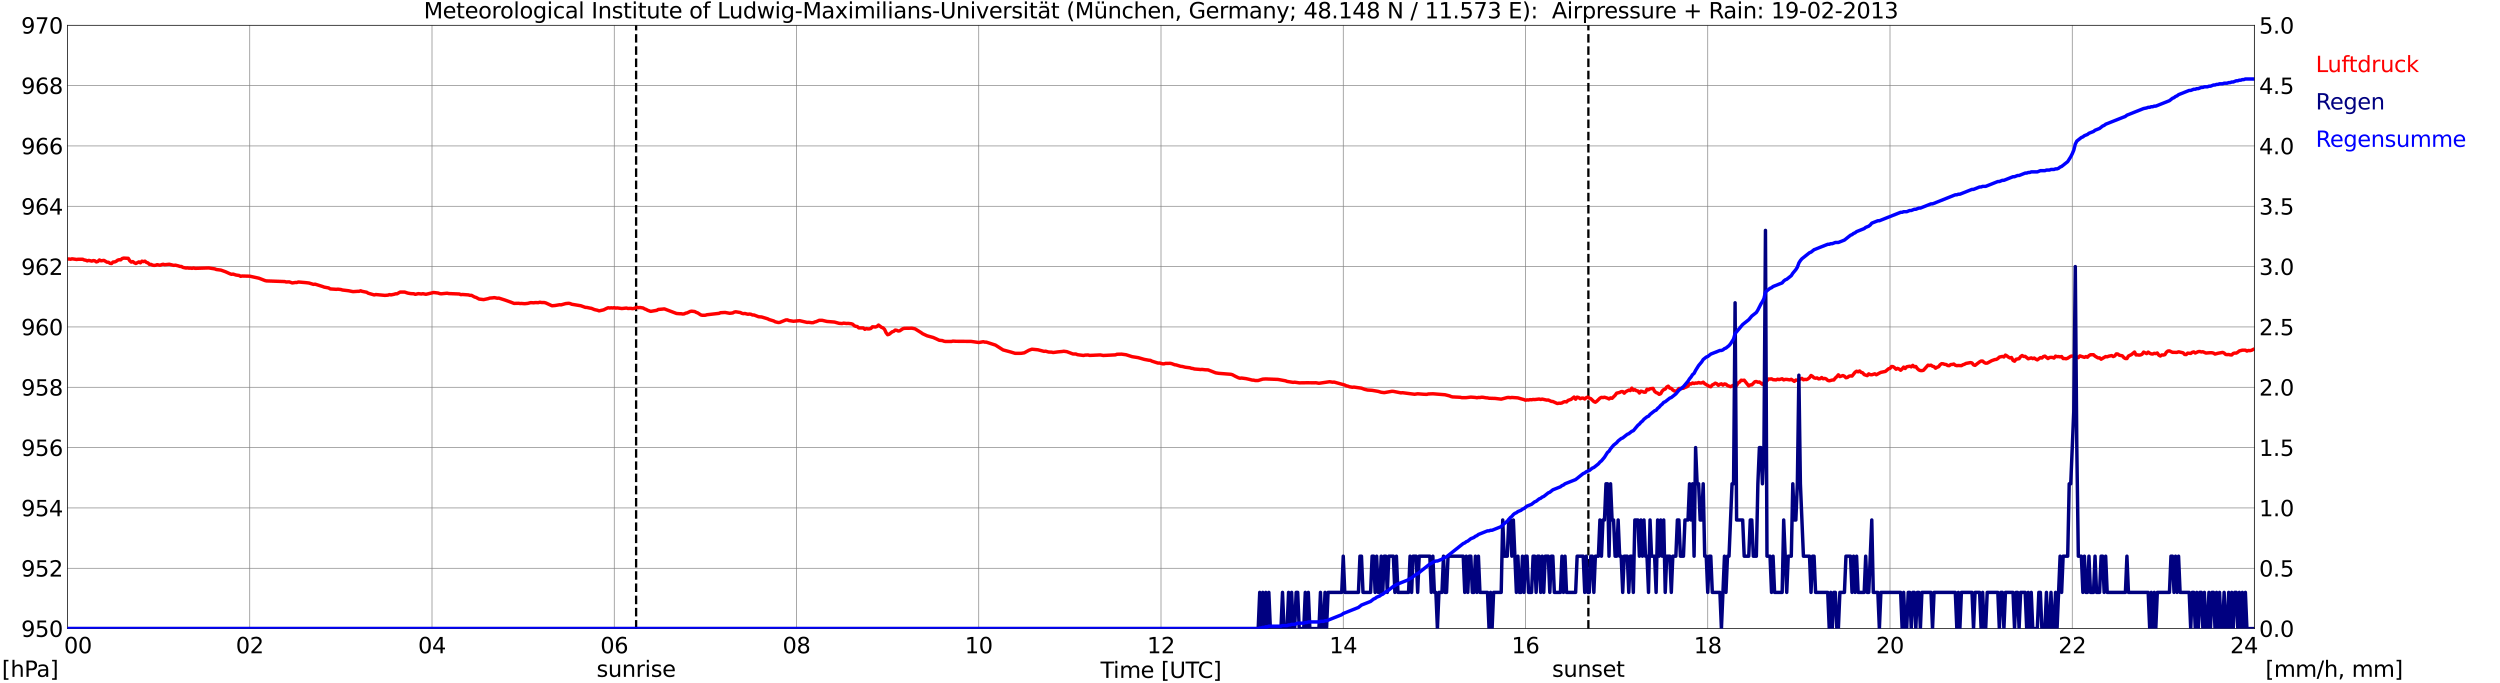 <?xml version="1.0" encoding="utf-8" standalone="no"?>
<!DOCTYPE svg PUBLIC "-//W3C//DTD SVG 1.1//EN"
  "http://www.w3.org/Graphics/SVG/1.1/DTD/svg11.dtd">
<svg xmlns:xlink="http://www.w3.org/1999/xlink" width="1085.4pt" height="296.64pt" viewBox="0 0 1085.4 296.64" xmlns="http://www.w3.org/2000/svg" version="1.1">
 <defs>
  <style type="text/css">*{stroke-linejoin: round; stroke-linecap: butt}</style>
 </defs>
 <g id="figure_1">
  <g id="patch_1">
   <path d="M 0 296.64 
L 1085.4 296.64 
L 1085.4 0 
L 0 0 
z
" style="fill: #ffffff"/>
  </g>
  <g id="axes_1">
   <g id="patch_2">
    <path d="M 29.306 272.909 
L 978.814 272.909 
L 978.814 10.976 
L 29.306 10.976 
z
" style="fill: #ffffff"/>
   </g>
   <g id="patch_3">
    <path d="M 978.814 272.909 
L 978.814 272.909 
L 978.814 10.976 
L 978.814 10.976 
z
" clip-path="url(#p800f54a612)" style="fill: #d3d3d3; opacity: 0.25; stroke: #d3d3d3; stroke-linejoin: miter"/>
   </g>
   <g id="matplotlib.axis_1">
    <g id="xtick_1">
     <g id="line2d_1">
      <path d="M 29.306 272.909 
L 29.306 10.976 
" clip-path="url(#p800f54a612)" style="fill: none; stroke: #808080; stroke-width: 0.3; stroke-linecap: square"/>
     </g>
     <g id="line2d_2"/>
     <g id="text_1">
      <!--    00 -->
      <g transform="translate(18.733 283.627) scale(0.095 -0.095)">
       <defs>
        <path id="DejaVuSans-20" transform="scale(0.016)"/>
        <path id="DejaVuSans-30" d="M 2034 4250 
Q 1547 4250 1301 3770 
Q 1056 3291 1056 2328 
Q 1056 1369 1301 889 
Q 1547 409 2034 409 
Q 2525 409 2770 889 
Q 3016 1369 3016 2328 
Q 3016 3291 2770 3770 
Q 2525 4250 2034 4250 
z
M 2034 4750 
Q 2819 4750 3233 4129 
Q 3647 3509 3647 2328 
Q 3647 1150 3233 529 
Q 2819 -91 2034 -91 
Q 1250 -91 836 529 
Q 422 1150 422 2328 
Q 422 3509 836 4129 
Q 1250 4750 2034 4750 
z
" transform="scale(0.016)"/>
       </defs>
       <use xlink:href="#DejaVuSans-20"/>
       <use xlink:href="#DejaVuSans-20" transform="translate(31.787 0)"/>
       <use xlink:href="#DejaVuSans-20" transform="translate(63.574 0)"/>
       <use xlink:href="#DejaVuSans-30" transform="translate(95.361 0)"/>
       <use xlink:href="#DejaVuSans-30" transform="translate(158.984 0)"/>
      </g>
     </g>
    </g>
    <g id="xtick_2">
     <g id="line2d_3">
      <path d="M 108.431 272.909 
L 108.431 10.976 
" clip-path="url(#p800f54a612)" style="fill: none; stroke: #808080; stroke-width: 0.3; stroke-linecap: square"/>
     </g>
     <g id="line2d_4"/>
     <g id="text_2">
      <!-- 02 -->
      <g transform="translate(102.387 283.627) scale(0.095 -0.095)">
       <defs>
        <path id="DejaVuSans-32" d="M 1228 531 
L 3431 531 
L 3431 0 
L 469 0 
L 469 531 
Q 828 903 1448 1529 
Q 2069 2156 2228 2338 
Q 2531 2678 2651 2914 
Q 2772 3150 2772 3378 
Q 2772 3750 2511 3984 
Q 2250 4219 1831 4219 
Q 1534 4219 1204 4116 
Q 875 4013 500 3803 
L 500 4441 
Q 881 4594 1212 4672 
Q 1544 4750 1819 4750 
Q 2544 4750 2975 4387 
Q 3406 4025 3406 3419 
Q 3406 3131 3298 2873 
Q 3191 2616 2906 2266 
Q 2828 2175 2409 1742 
Q 1991 1309 1228 531 
z
" transform="scale(0.016)"/>
       </defs>
       <use xlink:href="#DejaVuSans-30"/>
       <use xlink:href="#DejaVuSans-32" transform="translate(63.623 0)"/>
      </g>
     </g>
    </g>
    <g id="xtick_3">
     <g id="line2d_5">
      <path d="M 187.557 272.909 
L 187.557 10.976 
" clip-path="url(#p800f54a612)" style="fill: none; stroke: #808080; stroke-width: 0.3; stroke-linecap: square"/>
     </g>
     <g id="line2d_6"/>
     <g id="text_3">
      <!-- 04 -->
      <g transform="translate(181.513 283.627) scale(0.095 -0.095)">
       <defs>
        <path id="DejaVuSans-34" d="M 2419 4116 
L 825 1625 
L 2419 1625 
L 2419 4116 
z
M 2253 4666 
L 3047 4666 
L 3047 1625 
L 3713 1625 
L 3713 1100 
L 3047 1100 
L 3047 0 
L 2419 0 
L 2419 1100 
L 313 1100 
L 313 1709 
L 2253 4666 
z
" transform="scale(0.016)"/>
       </defs>
       <use xlink:href="#DejaVuSans-30"/>
       <use xlink:href="#DejaVuSans-34" transform="translate(63.623 0)"/>
      </g>
     </g>
    </g>
    <g id="xtick_4">
     <g id="line2d_7">
      <path d="M 266.683 272.909 
L 266.683 10.976 
" clip-path="url(#p800f54a612)" style="fill: none; stroke: #808080; stroke-width: 0.3; stroke-linecap: square"/>
     </g>
     <g id="line2d_8"/>
     <g id="text_4">
      <!-- 06 -->
      <g transform="translate(260.638 283.627) scale(0.095 -0.095)">
       <defs>
        <path id="DejaVuSans-36" d="M 2113 2584 
Q 1688 2584 1439 2293 
Q 1191 2003 1191 1497 
Q 1191 994 1439 701 
Q 1688 409 2113 409 
Q 2538 409 2786 701 
Q 3034 994 3034 1497 
Q 3034 2003 2786 2293 
Q 2538 2584 2113 2584 
z
M 3366 4563 
L 3366 3988 
Q 3128 4100 2886 4159 
Q 2644 4219 2406 4219 
Q 1781 4219 1451 3797 
Q 1122 3375 1075 2522 
Q 1259 2794 1537 2939 
Q 1816 3084 2150 3084 
Q 2853 3084 3261 2657 
Q 3669 2231 3669 1497 
Q 3669 778 3244 343 
Q 2819 -91 2113 -91 
Q 1303 -91 875 529 
Q 447 1150 447 2328 
Q 447 3434 972 4092 
Q 1497 4750 2381 4750 
Q 2619 4750 2861 4703 
Q 3103 4656 3366 4563 
z
" transform="scale(0.016)"/>
       </defs>
       <use xlink:href="#DejaVuSans-30"/>
       <use xlink:href="#DejaVuSans-36" transform="translate(63.623 0)"/>
      </g>
     </g>
    </g>
    <g id="xtick_5">
     <g id="line2d_9">
      <path d="M 345.808 272.909 
L 345.808 10.976 
" clip-path="url(#p800f54a612)" style="fill: none; stroke: #808080; stroke-width: 0.3; stroke-linecap: square"/>
     </g>
     <g id="line2d_10"/>
     <g id="text_5">
      <!-- 08 -->
      <g transform="translate(339.764 283.627) scale(0.095 -0.095)">
       <defs>
        <path id="DejaVuSans-38" d="M 2034 2216 
Q 1584 2216 1326 1975 
Q 1069 1734 1069 1313 
Q 1069 891 1326 650 
Q 1584 409 2034 409 
Q 2484 409 2743 651 
Q 3003 894 3003 1313 
Q 3003 1734 2745 1975 
Q 2488 2216 2034 2216 
z
M 1403 2484 
Q 997 2584 770 2862 
Q 544 3141 544 3541 
Q 544 4100 942 4425 
Q 1341 4750 2034 4750 
Q 2731 4750 3128 4425 
Q 3525 4100 3525 3541 
Q 3525 3141 3298 2862 
Q 3072 2584 2669 2484 
Q 3125 2378 3379 2068 
Q 3634 1759 3634 1313 
Q 3634 634 3220 271 
Q 2806 -91 2034 -91 
Q 1263 -91 848 271 
Q 434 634 434 1313 
Q 434 1759 690 2068 
Q 947 2378 1403 2484 
z
M 1172 3481 
Q 1172 3119 1398 2916 
Q 1625 2713 2034 2713 
Q 2441 2713 2670 2916 
Q 2900 3119 2900 3481 
Q 2900 3844 2670 4047 
Q 2441 4250 2034 4250 
Q 1625 4250 1398 4047 
Q 1172 3844 1172 3481 
z
" transform="scale(0.016)"/>
       </defs>
       <use xlink:href="#DejaVuSans-30"/>
       <use xlink:href="#DejaVuSans-38" transform="translate(63.623 0)"/>
      </g>
     </g>
    </g>
    <g id="xtick_6">
     <g id="line2d_11">
      <path d="M 424.934 272.909 
L 424.934 10.976 
" clip-path="url(#p800f54a612)" style="fill: none; stroke: #808080; stroke-width: 0.3; stroke-linecap: square"/>
     </g>
     <g id="line2d_12"/>
     <g id="text_6">
      <!-- 10 -->
      <g transform="translate(418.89 283.627) scale(0.095 -0.095)">
       <defs>
        <path id="DejaVuSans-31" d="M 794 531 
L 1825 531 
L 1825 4091 
L 703 3866 
L 703 4441 
L 1819 4666 
L 2450 4666 
L 2450 531 
L 3481 531 
L 3481 0 
L 794 0 
L 794 531 
z
" transform="scale(0.016)"/>
       </defs>
       <use xlink:href="#DejaVuSans-31"/>
       <use xlink:href="#DejaVuSans-30" transform="translate(63.623 0)"/>
      </g>
     </g>
    </g>
    <g id="xtick_7">
     <g id="line2d_13">
      <path d="M 504.06 272.909 
L 504.06 10.976 
" clip-path="url(#p800f54a612)" style="fill: none; stroke: #808080; stroke-width: 0.3; stroke-linecap: square"/>
     </g>
     <g id="line2d_14"/>
     <g id="text_7">
      <!-- 12 -->
      <g transform="translate(498.015 283.627) scale(0.095 -0.095)">
       <use xlink:href="#DejaVuSans-31"/>
       <use xlink:href="#DejaVuSans-32" transform="translate(63.623 0)"/>
      </g>
     </g>
    </g>
    <g id="xtick_8">
     <g id="line2d_15">
      <path d="M 583.185 272.909 
L 583.185 10.976 
" clip-path="url(#p800f54a612)" style="fill: none; stroke: #808080; stroke-width: 0.3; stroke-linecap: square"/>
     </g>
     <g id="line2d_16"/>
     <g id="text_8">
      <!-- 14 -->
      <g transform="translate(577.141 283.627) scale(0.095 -0.095)">
       <use xlink:href="#DejaVuSans-31"/>
       <use xlink:href="#DejaVuSans-34" transform="translate(63.623 0)"/>
      </g>
     </g>
    </g>
    <g id="xtick_9">
     <g id="line2d_17">
      <path d="M 662.311 272.909 
L 662.311 10.976 
" clip-path="url(#p800f54a612)" style="fill: none; stroke: #808080; stroke-width: 0.3; stroke-linecap: square"/>
     </g>
     <g id="line2d_18"/>
     <g id="text_9">
      <!-- 16 -->
      <g transform="translate(656.267 283.627) scale(0.095 -0.095)">
       <use xlink:href="#DejaVuSans-31"/>
       <use xlink:href="#DejaVuSans-36" transform="translate(63.623 0)"/>
      </g>
     </g>
    </g>
    <g id="xtick_10">
     <g id="line2d_19">
      <path d="M 741.437 272.909 
L 741.437 10.976 
" clip-path="url(#p800f54a612)" style="fill: none; stroke: #808080; stroke-width: 0.3; stroke-linecap: square"/>
     </g>
     <g id="line2d_20"/>
     <g id="text_10">
      <!-- 18 -->
      <g transform="translate(735.392 283.627) scale(0.095 -0.095)">
       <use xlink:href="#DejaVuSans-31"/>
       <use xlink:href="#DejaVuSans-38" transform="translate(63.623 0)"/>
      </g>
     </g>
    </g>
    <g id="xtick_11">
     <g id="line2d_21">
      <path d="M 820.562 272.909 
L 820.562 10.976 
" clip-path="url(#p800f54a612)" style="fill: none; stroke: #808080; stroke-width: 0.3; stroke-linecap: square"/>
     </g>
     <g id="line2d_22"/>
     <g id="text_11">
      <!-- 20 -->
      <g transform="translate(814.518 283.627) scale(0.095 -0.095)">
       <use xlink:href="#DejaVuSans-32"/>
       <use xlink:href="#DejaVuSans-30" transform="translate(63.623 0)"/>
      </g>
     </g>
    </g>
    <g id="xtick_12">
     <g id="line2d_23">
      <path d="M 899.688 272.909 
L 899.688 10.976 
" clip-path="url(#p800f54a612)" style="fill: none; stroke: #808080; stroke-width: 0.3; stroke-linecap: square"/>
     </g>
     <g id="line2d_24"/>
     <g id="text_12">
      <!-- 22 -->
      <g transform="translate(893.644 283.627) scale(0.095 -0.095)">
       <use xlink:href="#DejaVuSans-32"/>
       <use xlink:href="#DejaVuSans-32" transform="translate(63.623 0)"/>
      </g>
     </g>
    </g>
    <g id="xtick_13">
     <g id="line2d_25">
      <path d="M 978.814 272.909 
L 978.814 10.976 
" clip-path="url(#p800f54a612)" style="fill: none; stroke: #808080; stroke-width: 0.3; stroke-linecap: square"/>
     </g>
     <g id="line2d_26"/>
     <g id="text_13">
      <!-- 24    -->
      <g transform="translate(968.241 283.627) scale(0.095 -0.095)">
       <use xlink:href="#DejaVuSans-32"/>
       <use xlink:href="#DejaVuSans-34" transform="translate(63.623 0)"/>
       <use xlink:href="#DejaVuSans-20" transform="translate(127.246 0)"/>
       <use xlink:href="#DejaVuSans-20" transform="translate(159.033 0)"/>
       <use xlink:href="#DejaVuSans-20" transform="translate(190.82 0)"/>
      </g>
     </g>
    </g>
    <g id="text_14">
     <!-- Time [UTC] -->
     <g transform="translate(477.806 294.322) scale(0.095 -0.095)">
      <defs>
       <path id="DejaVuSans-54" d="M -19 4666 
L 3928 4666 
L 3928 4134 
L 2272 4134 
L 2272 0 
L 1638 0 
L 1638 4134 
L -19 4134 
L -19 4666 
z
" transform="scale(0.016)"/>
       <path id="DejaVuSans-69" d="M 603 3500 
L 1178 3500 
L 1178 0 
L 603 0 
L 603 3500 
z
M 603 4863 
L 1178 4863 
L 1178 4134 
L 603 4134 
L 603 4863 
z
" transform="scale(0.016)"/>
       <path id="DejaVuSans-6d" d="M 3328 2828 
Q 3544 3216 3844 3400 
Q 4144 3584 4550 3584 
Q 5097 3584 5394 3201 
Q 5691 2819 5691 2113 
L 5691 0 
L 5113 0 
L 5113 2094 
Q 5113 2597 4934 2840 
Q 4756 3084 4391 3084 
Q 3944 3084 3684 2787 
Q 3425 2491 3425 1978 
L 3425 0 
L 2847 0 
L 2847 2094 
Q 2847 2600 2669 2842 
Q 2491 3084 2119 3084 
Q 1678 3084 1418 2786 
Q 1159 2488 1159 1978 
L 1159 0 
L 581 0 
L 581 3500 
L 1159 3500 
L 1159 2956 
Q 1356 3278 1631 3431 
Q 1906 3584 2284 3584 
Q 2666 3584 2933 3390 
Q 3200 3197 3328 2828 
z
" transform="scale(0.016)"/>
       <path id="DejaVuSans-65" d="M 3597 1894 
L 3597 1613 
L 953 1613 
Q 991 1019 1311 708 
Q 1631 397 2203 397 
Q 2534 397 2845 478 
Q 3156 559 3463 722 
L 3463 178 
Q 3153 47 2828 -22 
Q 2503 -91 2169 -91 
Q 1331 -91 842 396 
Q 353 884 353 1716 
Q 353 2575 817 3079 
Q 1281 3584 2069 3584 
Q 2775 3584 3186 3129 
Q 3597 2675 3597 1894 
z
M 3022 2063 
Q 3016 2534 2758 2815 
Q 2500 3097 2075 3097 
Q 1594 3097 1305 2825 
Q 1016 2553 972 2059 
L 3022 2063 
z
" transform="scale(0.016)"/>
       <path id="DejaVuSans-5b" d="M 550 4863 
L 1875 4863 
L 1875 4416 
L 1125 4416 
L 1125 -397 
L 1875 -397 
L 1875 -844 
L 550 -844 
L 550 4863 
z
" transform="scale(0.016)"/>
       <path id="DejaVuSans-55" d="M 556 4666 
L 1191 4666 
L 1191 1831 
Q 1191 1081 1462 751 
Q 1734 422 2344 422 
Q 2950 422 3222 751 
Q 3494 1081 3494 1831 
L 3494 4666 
L 4128 4666 
L 4128 1753 
Q 4128 841 3676 375 
Q 3225 -91 2344 -91 
Q 1459 -91 1007 375 
Q 556 841 556 1753 
L 556 4666 
z
" transform="scale(0.016)"/>
       <path id="DejaVuSans-43" d="M 4122 4306 
L 4122 3641 
Q 3803 3938 3442 4084 
Q 3081 4231 2675 4231 
Q 1875 4231 1450 3742 
Q 1025 3253 1025 2328 
Q 1025 1406 1450 917 
Q 1875 428 2675 428 
Q 3081 428 3442 575 
Q 3803 722 4122 1019 
L 4122 359 
Q 3791 134 3420 21 
Q 3050 -91 2638 -91 
Q 1578 -91 968 557 
Q 359 1206 359 2328 
Q 359 3453 968 4101 
Q 1578 4750 2638 4750 
Q 3056 4750 3426 4639 
Q 3797 4528 4122 4306 
z
" transform="scale(0.016)"/>
       <path id="DejaVuSans-5d" d="M 1947 4863 
L 1947 -844 
L 622 -844 
L 622 -397 
L 1369 -397 
L 1369 4416 
L 622 4416 
L 622 4863 
L 1947 4863 
z
" transform="scale(0.016)"/>
      </defs>
      <use xlink:href="#DejaVuSans-54"/>
      <use xlink:href="#DejaVuSans-69" transform="translate(57.959 0)"/>
      <use xlink:href="#DejaVuSans-6d" transform="translate(85.742 0)"/>
      <use xlink:href="#DejaVuSans-65" transform="translate(183.154 0)"/>
      <use xlink:href="#DejaVuSans-20" transform="translate(244.678 0)"/>
      <use xlink:href="#DejaVuSans-5b" transform="translate(276.465 0)"/>
      <use xlink:href="#DejaVuSans-55" transform="translate(315.479 0)"/>
      <use xlink:href="#DejaVuSans-54" transform="translate(388.672 0)"/>
      <use xlink:href="#DejaVuSans-43" transform="translate(443.881 0)"/>
      <use xlink:href="#DejaVuSans-5d" transform="translate(513.705 0)"/>
     </g>
    </g>
   </g>
   <g id="matplotlib.axis_2">
    <g id="ytick_1">
     <g id="line2d_27">
      <path d="M 29.306 272.909 
L 978.814 272.909 
" clip-path="url(#p800f54a612)" style="fill: none; stroke: #808080; stroke-width: 0.3; stroke-linecap: square"/>
     </g>
     <g id="line2d_28"/>
     <g id="text_15">
      <!-- 950 -->
      <g transform="translate(9.173 276.518) scale(0.095 -0.095)">
       <defs>
        <path id="DejaVuSans-39" d="M 703 97 
L 703 672 
Q 941 559 1184 500 
Q 1428 441 1663 441 
Q 2288 441 2617 861 
Q 2947 1281 2994 2138 
Q 2813 1869 2534 1725 
Q 2256 1581 1919 1581 
Q 1219 1581 811 2004 
Q 403 2428 403 3163 
Q 403 3881 828 4315 
Q 1253 4750 1959 4750 
Q 2769 4750 3195 4129 
Q 3622 3509 3622 2328 
Q 3622 1225 3098 567 
Q 2575 -91 1691 -91 
Q 1453 -91 1209 -44 
Q 966 3 703 97 
z
M 1959 2075 
Q 2384 2075 2632 2365 
Q 2881 2656 2881 3163 
Q 2881 3666 2632 3958 
Q 2384 4250 1959 4250 
Q 1534 4250 1286 3958 
Q 1038 3666 1038 3163 
Q 1038 2656 1286 2365 
Q 1534 2075 1959 2075 
z
" transform="scale(0.016)"/>
        <path id="DejaVuSans-35" d="M 691 4666 
L 3169 4666 
L 3169 4134 
L 1269 4134 
L 1269 2991 
Q 1406 3038 1543 3061 
Q 1681 3084 1819 3084 
Q 2600 3084 3056 2656 
Q 3513 2228 3513 1497 
Q 3513 744 3044 326 
Q 2575 -91 1722 -91 
Q 1428 -91 1123 -41 
Q 819 9 494 109 
L 494 744 
Q 775 591 1075 516 
Q 1375 441 1709 441 
Q 2250 441 2565 725 
Q 2881 1009 2881 1497 
Q 2881 1984 2565 2268 
Q 2250 2553 1709 2553 
Q 1456 2553 1204 2497 
Q 953 2441 691 2322 
L 691 4666 
z
" transform="scale(0.016)"/>
       </defs>
       <use xlink:href="#DejaVuSans-39"/>
       <use xlink:href="#DejaVuSans-35" transform="translate(63.623 0)"/>
       <use xlink:href="#DejaVuSans-30" transform="translate(127.246 0)"/>
      </g>
     </g>
    </g>
    <g id="ytick_2">
     <g id="line2d_29">
      <path d="M 29.306 246.715 
L 978.814 246.715 
" clip-path="url(#p800f54a612)" style="fill: none; stroke: #808080; stroke-width: 0.3; stroke-linecap: square"/>
     </g>
     <g id="line2d_30"/>
     <g id="text_16">
      <!-- 952 -->
      <g transform="translate(9.173 250.325) scale(0.095 -0.095)">
       <use xlink:href="#DejaVuSans-39"/>
       <use xlink:href="#DejaVuSans-35" transform="translate(63.623 0)"/>
       <use xlink:href="#DejaVuSans-32" transform="translate(127.246 0)"/>
      </g>
     </g>
    </g>
    <g id="ytick_3">
     <g id="line2d_31">
      <path d="M 29.306 220.522 
L 978.814 220.522 
" clip-path="url(#p800f54a612)" style="fill: none; stroke: #808080; stroke-width: 0.3; stroke-linecap: square"/>
     </g>
     <g id="line2d_32"/>
     <g id="text_17">
      <!-- 954 -->
      <g transform="translate(9.173 224.131) scale(0.095 -0.095)">
       <use xlink:href="#DejaVuSans-39"/>
       <use xlink:href="#DejaVuSans-35" transform="translate(63.623 0)"/>
       <use xlink:href="#DejaVuSans-34" transform="translate(127.246 0)"/>
      </g>
     </g>
    </g>
    <g id="ytick_4">
     <g id="line2d_33">
      <path d="M 29.306 194.329 
L 978.814 194.329 
" clip-path="url(#p800f54a612)" style="fill: none; stroke: #808080; stroke-width: 0.3; stroke-linecap: square"/>
     </g>
     <g id="line2d_34"/>
     <g id="text_18">
      <!-- 956 -->
      <g transform="translate(9.173 197.938) scale(0.095 -0.095)">
       <use xlink:href="#DejaVuSans-39"/>
       <use xlink:href="#DejaVuSans-35" transform="translate(63.623 0)"/>
       <use xlink:href="#DejaVuSans-36" transform="translate(127.246 0)"/>
      </g>
     </g>
    </g>
    <g id="ytick_5">
     <g id="line2d_35">
      <path d="M 29.306 168.136 
L 978.814 168.136 
" clip-path="url(#p800f54a612)" style="fill: none; stroke: #808080; stroke-width: 0.3; stroke-linecap: square"/>
     </g>
     <g id="line2d_36"/>
     <g id="text_19">
      <!-- 958 -->
      <g transform="translate(9.173 171.745) scale(0.095 -0.095)">
       <use xlink:href="#DejaVuSans-39"/>
       <use xlink:href="#DejaVuSans-35" transform="translate(63.623 0)"/>
       <use xlink:href="#DejaVuSans-38" transform="translate(127.246 0)"/>
      </g>
     </g>
    </g>
    <g id="ytick_6">
     <g id="line2d_37">
      <path d="M 29.306 141.942 
L 978.814 141.942 
" clip-path="url(#p800f54a612)" style="fill: none; stroke: #808080; stroke-width: 0.3; stroke-linecap: square"/>
     </g>
     <g id="line2d_38"/>
     <g id="text_20">
      <!-- 960 -->
      <g transform="translate(9.173 145.551) scale(0.095 -0.095)">
       <use xlink:href="#DejaVuSans-39"/>
       <use xlink:href="#DejaVuSans-36" transform="translate(63.623 0)"/>
       <use xlink:href="#DejaVuSans-30" transform="translate(127.246 0)"/>
      </g>
     </g>
    </g>
    <g id="ytick_7">
     <g id="line2d_39">
      <path d="M 29.306 115.749 
L 978.814 115.749 
" clip-path="url(#p800f54a612)" style="fill: none; stroke: #808080; stroke-width: 0.3; stroke-linecap: square"/>
     </g>
     <g id="line2d_40"/>
     <g id="text_21">
      <!-- 962 -->
      <g transform="translate(9.173 119.358) scale(0.095 -0.095)">
       <use xlink:href="#DejaVuSans-39"/>
       <use xlink:href="#DejaVuSans-36" transform="translate(63.623 0)"/>
       <use xlink:href="#DejaVuSans-32" transform="translate(127.246 0)"/>
      </g>
     </g>
    </g>
    <g id="ytick_8">
     <g id="line2d_41">
      <path d="M 29.306 89.556 
L 978.814 89.556 
" clip-path="url(#p800f54a612)" style="fill: none; stroke: #808080; stroke-width: 0.3; stroke-linecap: square"/>
     </g>
     <g id="line2d_42"/>
     <g id="text_22">
      <!-- 964 -->
      <g transform="translate(9.173 93.165) scale(0.095 -0.095)">
       <use xlink:href="#DejaVuSans-39"/>
       <use xlink:href="#DejaVuSans-36" transform="translate(63.623 0)"/>
       <use xlink:href="#DejaVuSans-34" transform="translate(127.246 0)"/>
      </g>
     </g>
    </g>
    <g id="ytick_9">
     <g id="line2d_43">
      <path d="M 29.306 63.362 
L 978.814 63.362 
" clip-path="url(#p800f54a612)" style="fill: none; stroke: #808080; stroke-width: 0.3; stroke-linecap: square"/>
     </g>
     <g id="line2d_44"/>
     <g id="text_23">
      <!-- 966 -->
      <g transform="translate(9.173 66.972) scale(0.095 -0.095)">
       <use xlink:href="#DejaVuSans-39"/>
       <use xlink:href="#DejaVuSans-36" transform="translate(63.623 0)"/>
       <use xlink:href="#DejaVuSans-36" transform="translate(127.246 0)"/>
      </g>
     </g>
    </g>
    <g id="ytick_10">
     <g id="line2d_45">
      <path d="M 29.306 37.169 
L 978.814 37.169 
" clip-path="url(#p800f54a612)" style="fill: none; stroke: #808080; stroke-width: 0.3; stroke-linecap: square"/>
     </g>
     <g id="line2d_46"/>
     <g id="text_24">
      <!-- 968 -->
      <g transform="translate(9.173 40.778) scale(0.095 -0.095)">
       <use xlink:href="#DejaVuSans-39"/>
       <use xlink:href="#DejaVuSans-36" transform="translate(63.623 0)"/>
       <use xlink:href="#DejaVuSans-38" transform="translate(127.246 0)"/>
      </g>
     </g>
    </g>
    <g id="ytick_11">
     <g id="line2d_47">
      <path d="M 29.306 10.976 
L 978.814 10.976 
" clip-path="url(#p800f54a612)" style="fill: none; stroke: #808080; stroke-width: 0.3; stroke-linecap: square"/>
     </g>
     <g id="line2d_48"/>
     <g id="text_25">
      <!-- 970 -->
      <g transform="translate(9.173 14.585) scale(0.095 -0.095)">
       <defs>
        <path id="DejaVuSans-37" d="M 525 4666 
L 3525 4666 
L 3525 4397 
L 1831 0 
L 1172 0 
L 2766 4134 
L 525 4134 
L 525 4666 
z
" transform="scale(0.016)"/>
       </defs>
       <use xlink:href="#DejaVuSans-39"/>
       <use xlink:href="#DejaVuSans-37" transform="translate(63.623 0)"/>
       <use xlink:href="#DejaVuSans-30" transform="translate(127.246 0)"/>
      </g>
     </g>
    </g>
   </g>
   <g id="line2d_49">
    <path d="M 276.178 272.909 
L 276.178 10.976 
" clip-path="url(#p800f54a612)" style="fill: none; stroke-dasharray: 3.7,1.6; stroke-dashoffset: 0; stroke: #000000"/>
   </g>
   <g id="line2d_50">
    <path d="M 689.609 272.909 
L 689.609 10.976 
" clip-path="url(#p800f54a612)" style="fill: none; stroke-dasharray: 3.7,1.6; stroke-dashoffset: 0; stroke: #000000"/>
   </g>
   <g id="line2d_51">
    <path d="M 29.306 112.475 
L 29.965 112.442 
L 30.625 112.553 
L 31.284 112.37 
L 32.603 112.553 
L 33.262 112.658 
L 33.921 112.553 
L 35.9 112.553 
L 36.559 112.868 
L 37.218 112.972 
L 37.878 113.261 
L 38.537 113.051 
L 39.856 113.365 
L 40.515 113.13 
L 41.175 113.234 
L 41.834 113.706 
L 42.493 113.522 
L 43.153 112.868 
L 43.812 113.234 
L 45.131 113.051 
L 46.45 113.837 
L 47.109 113.863 
L 47.768 114.334 
L 48.428 114.413 
L 49.087 113.758 
L 49.747 113.732 
L 50.406 113.47 
L 51.065 112.972 
L 51.725 112.763 
L 52.384 112.815 
L 53.043 112.239 
L 53.703 112.056 
L 55.681 112.16 
L 56.34 113.208 
L 57 113.784 
L 57.659 113.575 
L 58.319 114.073 
L 58.978 114.387 
L 60.297 113.706 
L 60.956 114.099 
L 61.615 113.392 
L 62.275 113.575 
L 62.934 113.392 
L 63.594 113.942 
L 64.253 114.151 
L 64.912 114.806 
L 65.572 114.78 
L 66.231 115.12 
L 66.89 115.225 
L 67.55 115.173 
L 68.209 114.911 
L 69.528 115.173 
L 70.187 114.885 
L 70.847 114.727 
L 71.506 114.937 
L 73.484 114.727 
L 75.462 115.225 
L 76.122 115.12 
L 77.441 115.435 
L 78.1 115.67 
L 78.759 115.697 
L 79.419 116.089 
L 80.737 116.378 
L 81.397 116.299 
L 82.056 116.43 
L 82.716 116.404 
L 83.375 116.509 
L 84.034 116.325 
L 84.694 116.509 
L 90.628 116.325 
L 93.266 116.744 
L 93.925 117.006 
L 95.903 117.268 
L 97.881 117.975 
L 99.86 118.866 
L 100.519 119.102 
L 101.178 118.997 
L 102.497 119.416 
L 103.816 119.599 
L 104.475 119.966 
L 105.135 119.835 
L 108.431 119.914 
L 112.388 120.778 
L 115.025 121.8 
L 115.685 121.957 
L 123.597 122.245 
L 124.257 122.428 
L 125.575 122.376 
L 126.894 122.847 
L 128.213 122.638 
L 128.872 122.664 
L 129.532 122.428 
L 132.829 122.716 
L 134.147 122.874 
L 136.125 123.476 
L 136.785 123.371 
L 140.082 124.393 
L 140.741 124.655 
L 142.719 125.021 
L 143.379 125.44 
L 145.357 125.571 
L 146.016 125.624 
L 146.676 125.545 
L 147.994 125.702 
L 148.654 125.912 
L 151.291 126.226 
L 152.61 126.488 
L 153.269 126.619 
L 155.247 126.488 
L 155.907 126.488 
L 156.566 126.252 
L 157.226 126.488 
L 159.204 126.881 
L 159.863 127.3 
L 162.501 128.06 
L 163.16 127.876 
L 167.116 128.243 
L 168.435 128.138 
L 169.094 127.903 
L 169.754 128.034 
L 171.073 127.772 
L 171.732 127.562 
L 172.391 127.562 
L 173.71 126.803 
L 175.029 126.803 
L 175.688 126.803 
L 177.007 127.248 
L 178.326 127.484 
L 179.645 127.536 
L 180.304 127.798 
L 181.623 127.484 
L 182.941 127.641 
L 183.601 127.51 
L 184.92 127.772 
L 187.557 127.169 
L 188.217 126.986 
L 190.195 127.222 
L 190.854 127.457 
L 191.513 127.562 
L 194.151 127.3 
L 194.81 127.457 
L 199.426 127.641 
L 200.085 127.929 
L 200.745 127.85 
L 203.382 128.034 
L 204.042 128.243 
L 204.701 128.217 
L 206.02 128.95 
L 206.679 129.134 
L 207.998 129.841 
L 209.976 130.077 
L 211.954 129.658 
L 212.614 129.422 
L 213.932 129.317 
L 214.592 129.212 
L 215.91 129.474 
L 216.57 129.422 
L 219.207 130.26 
L 221.845 131.203 
L 223.164 131.727 
L 225.142 131.674 
L 225.801 131.779 
L 226.461 131.753 
L 227.779 131.858 
L 229.098 131.727 
L 230.417 131.386 
L 231.736 131.465 
L 232.395 131.36 
L 233.714 131.413 
L 234.373 131.203 
L 235.033 131.334 
L 236.351 131.36 
L 237.011 131.543 
L 239.648 132.748 
L 240.967 132.644 
L 242.945 132.303 
L 243.604 132.355 
L 245.583 131.805 
L 246.901 131.674 
L 247.561 131.805 
L 248.22 132.094 
L 252.176 132.748 
L 254.155 133.456 
L 254.814 133.482 
L 256.133 133.77 
L 256.792 133.875 
L 258.111 134.425 
L 259.43 134.713 
L 260.089 134.975 
L 262.067 134.53 
L 263.386 133.875 
L 264.045 133.613 
L 264.705 133.718 
L 265.364 133.639 
L 266.023 133.718 
L 266.683 133.587 
L 267.342 133.77 
L 268.002 133.691 
L 269.98 133.953 
L 271.958 133.744 
L 272.617 133.927 
L 273.936 133.875 
L 274.595 134.006 
L 275.255 133.901 
L 276.573 133.429 
L 277.233 133.587 
L 277.892 133.508 
L 279.211 133.718 
L 279.87 134.11 
L 280.53 134.346 
L 281.189 134.713 
L 282.508 135.184 
L 285.145 134.739 
L 285.805 134.346 
L 287.124 134.241 
L 288.442 134.11 
L 293.717 136.101 
L 295.036 136.206 
L 295.696 136.206 
L 296.355 136.337 
L 297.014 136.284 
L 297.674 135.97 
L 298.333 135.839 
L 299.652 135.211 
L 300.311 135.106 
L 301.63 135.263 
L 302.289 135.63 
L 302.949 135.865 
L 304.267 136.73 
L 304.927 136.887 
L 306.246 136.861 
L 306.905 136.651 
L 312.18 136.049 
L 312.839 135.761 
L 314.818 135.656 
L 316.796 136.023 
L 318.114 135.865 
L 318.774 135.499 
L 319.433 135.368 
L 321.411 135.682 
L 322.071 136.023 
L 322.73 136.18 
L 323.39 136.101 
L 324.708 136.442 
L 325.368 136.337 
L 326.027 136.442 
L 326.686 136.756 
L 327.346 136.756 
L 328.665 137.254 
L 329.324 137.516 
L 330.643 137.62 
L 333.28 138.406 
L 333.94 138.747 
L 335.918 139.349 
L 336.577 139.716 
L 337.896 140.03 
L 338.555 139.978 
L 341.193 138.904 
L 341.852 138.878 
L 342.512 139.166 
L 344.49 139.48 
L 347.127 139.218 
L 350.424 139.978 
L 351.083 139.925 
L 352.402 140.109 
L 353.062 140.083 
L 353.721 139.794 
L 354.38 139.637 
L 355.699 139.061 
L 357.018 139.087 
L 358.996 139.559 
L 362.293 139.821 
L 364.271 140.371 
L 365.59 140.475 
L 366.249 140.292 
L 367.568 140.449 
L 368.227 140.397 
L 369.546 140.554 
L 370.206 140.764 
L 370.865 141.392 
L 371.524 141.68 
L 372.184 141.759 
L 372.843 142.361 
L 374.821 142.388 
L 375.481 142.964 
L 376.14 142.649 
L 376.799 142.807 
L 377.459 142.78 
L 378.118 142.597 
L 378.777 141.89 
L 380.096 141.968 
L 380.756 141.733 
L 381.415 141.13 
L 382.734 142.126 
L 383.393 142.361 
L 384.053 143.042 
L 384.712 144.457 
L 385.371 145.321 
L 386.031 145.112 
L 387.349 144.064 
L 388.009 143.854 
L 388.668 143.304 
L 389.328 143.409 
L 389.987 143.723 
L 390.646 143.619 
L 391.965 142.728 
L 392.624 142.545 
L 395.921 142.492 
L 397.24 142.754 
L 399.878 144.378 
L 400.537 144.876 
L 402.515 145.793 
L 405.153 146.526 
L 406.471 147.102 
L 407.79 147.731 
L 409.109 147.862 
L 409.768 148.124 
L 410.428 148.255 
L 413.065 148.255 
L 413.725 148.098 
L 415.043 148.176 
L 421.637 148.229 
L 424.934 148.7 
L 426.912 148.36 
L 427.572 148.543 
L 428.231 148.543 
L 432.187 149.826 
L 435.484 151.922 
L 438.781 152.812 
L 440.759 153.415 
L 443.397 153.389 
L 444.716 153.179 
L 446.694 152.079 
L 448.012 151.608 
L 450.65 151.87 
L 453.287 152.551 
L 453.947 152.472 
L 455.266 152.839 
L 456.584 152.891 
L 457.244 153.048 
L 459.222 152.786 
L 461.2 152.603 
L 461.859 152.498 
L 463.178 152.681 
L 465.816 153.677 
L 467.134 153.703 
L 467.794 153.991 
L 470.431 154.332 
L 471.091 154.175 
L 472.409 154.122 
L 473.069 154.305 
L 474.388 154.253 
L 477.685 154.096 
L 479.003 154.332 
L 484.278 154.07 
L 484.938 153.808 
L 486.916 153.755 
L 488.894 154.017 
L 491.532 154.856 
L 494.169 155.275 
L 496.807 156.034 
L 498.785 156.401 
L 499.444 156.453 
L 500.103 156.794 
L 502.741 157.632 
L 503.4 157.606 
L 504.719 157.946 
L 505.379 157.973 
L 506.038 157.763 
L 507.357 157.763 
L 508.016 157.737 
L 508.675 157.868 
L 509.994 158.365 
L 510.654 158.444 
L 512.632 159.046 
L 513.291 159.099 
L 514.61 159.439 
L 516.588 159.675 
L 517.247 159.911 
L 517.907 159.989 
L 518.566 160.199 
L 520.544 160.356 
L 521.204 160.435 
L 521.863 160.382 
L 523.182 160.539 
L 524.501 160.592 
L 527.797 161.875 
L 529.116 162.085 
L 534.391 162.504 
L 535.051 162.687 
L 536.369 163.395 
L 537.688 164.023 
L 538.348 164.207 
L 539.007 164.128 
L 540.985 164.39 
L 542.304 164.678 
L 543.623 165.019 
L 544.282 165.045 
L 544.941 165.202 
L 546.26 165.202 
L 548.238 164.599 
L 549.557 164.521 
L 552.195 164.626 
L 554.832 164.73 
L 558.129 165.333 
L 558.788 165.595 
L 561.426 166.014 
L 562.085 165.935 
L 563.404 166.119 
L 564.063 166.223 
L 567.36 166.171 
L 570.657 166.197 
L 571.317 166.171 
L 572.635 166.407 
L 577.251 165.726 
L 578.57 165.935 
L 579.229 165.883 
L 583.845 167.166 
L 584.504 167.507 
L 585.164 167.638 
L 585.823 167.9 
L 587.142 168.136 
L 587.801 168.057 
L 591.098 168.528 
L 592.417 169.026 
L 593.736 169.34 
L 595.714 169.471 
L 598.351 169.917 
L 599.67 170.31 
L 600.989 170.467 
L 604.286 169.891 
L 604.945 169.917 
L 606.923 170.31 
L 608.242 170.572 
L 608.901 170.493 
L 610.879 170.755 
L 614.176 171.174 
L 615.495 170.964 
L 618.133 171.174 
L 619.451 171.226 
L 620.111 171.043 
L 622.089 170.964 
L 624.726 171.174 
L 627.364 171.384 
L 629.342 171.881 
L 630.001 172.169 
L 630.661 172.326 
L 633.958 172.484 
L 634.617 172.641 
L 636.595 172.641 
L 638.573 172.405 
L 640.552 172.562 
L 641.211 172.693 
L 641.87 172.562 
L 642.53 172.588 
L 643.189 172.457 
L 643.848 172.484 
L 645.167 172.719 
L 645.827 172.746 
L 646.486 172.903 
L 649.123 172.981 
L 651.761 173.296 
L 654.399 172.588 
L 655.058 172.562 
L 655.717 172.667 
L 656.377 172.562 
L 659.014 172.746 
L 660.333 173.138 
L 661.652 173.479 
L 662.311 173.767 
L 662.97 173.61 
L 663.63 173.662 
L 664.289 173.505 
L 664.949 173.558 
L 665.608 173.427 
L 666.267 173.479 
L 667.586 173.322 
L 668.246 173.243 
L 668.905 173.427 
L 669.564 173.269 
L 671.542 173.715 
L 672.202 173.662 
L 673.521 174.265 
L 674.18 174.317 
L 676.158 175.208 
L 676.817 175.051 
L 677.477 175.077 
L 678.136 174.946 
L 678.796 174.553 
L 679.455 174.37 
L 680.114 174.501 
L 680.774 173.846 
L 682.092 173.4 
L 683.411 172.379 
L 684.071 173.322 
L 684.73 172.431 
L 685.389 172.588 
L 686.049 173.086 
L 686.708 172.85 
L 687.368 172.824 
L 688.027 173.217 
L 688.686 172.667 
L 689.346 172.405 
L 690.005 172.85 
L 690.664 173.086 
L 691.983 174.343 
L 692.643 174.631 
L 693.302 174.16 
L 694.621 172.877 
L 695.28 172.51 
L 695.939 172.615 
L 696.599 172.457 
L 697.918 172.877 
L 698.577 173.217 
L 699.236 172.746 
L 699.896 172.929 
L 701.215 171.619 
L 701.874 170.702 
L 703.193 170.388 
L 703.852 170.021 
L 704.511 170.021 
L 705.171 170.702 
L 705.83 170.048 
L 707.149 169.367 
L 707.808 169.576 
L 708.468 168.528 
L 709.127 169.419 
L 709.786 169.183 
L 710.446 169.629 
L 711.105 169.76 
L 711.765 170.624 
L 712.424 169.838 
L 713.083 169.995 
L 713.743 170.283 
L 714.402 170.257 
L 715.062 169 
L 715.721 169.236 
L 716.38 168.79 
L 717.699 168.633 
L 718.358 169.891 
L 719.018 170.441 
L 719.677 170.676 
L 720.337 171.2 
L 720.996 170.938 
L 721.655 169.786 
L 722.315 169.157 
L 722.974 168.921 
L 723.633 168.031 
L 724.293 167.664 
L 724.952 168.502 
L 725.612 168.633 
L 726.271 169.34 
L 726.93 169.733 
L 727.59 169.864 
L 728.249 169.471 
L 728.909 168.686 
L 729.568 168.712 
L 730.887 168.555 
L 731.546 168.188 
L 732.205 167.978 
L 732.865 167.585 
L 733.524 166.59 
L 734.184 166.721 
L 734.843 166.276 
L 735.502 166.512 
L 736.162 166.276 
L 736.821 166.354 
L 737.48 166.066 
L 738.14 166.276 
L 738.799 166.25 
L 739.459 165.935 
L 740.118 166.59 
L 742.096 167.743 
L 742.756 167.9 
L 743.415 167.114 
L 744.074 166.8 
L 744.734 166.354 
L 745.393 166.643 
L 746.052 167.297 
L 746.712 166.852 
L 747.371 166.643 
L 748.031 167.193 
L 748.69 166.695 
L 749.349 166.826 
L 750.009 167.402 
L 751.327 167.874 
L 752.646 167.245 
L 753.306 167.402 
L 753.965 167.297 
L 754.624 166.25 
L 755.284 165.857 
L 755.943 165.071 
L 756.602 165.176 
L 757.262 165.071 
L 759.24 167.559 
L 759.899 167.088 
L 760.559 167.088 
L 761.878 165.752 
L 762.537 165.621 
L 763.196 165.962 
L 763.856 165.831 
L 765.174 166.826 
L 765.834 166.171 
L 766.493 165.831 
L 767.153 165.307 
L 767.812 164.547 
L 768.471 164.573 
L 769.131 164.468 
L 769.79 164.835 
L 771.109 164.94 
L 771.768 164.626 
L 772.428 164.809 
L 773.746 164.442 
L 774.406 164.94 
L 775.065 164.73 
L 775.725 164.704 
L 777.043 164.94 
L 777.703 164.678 
L 779.021 165.569 
L 779.681 164.992 
L 780.34 165.097 
L 782.318 164.285 
L 782.978 164.888 
L 783.637 164.704 
L 784.296 164.809 
L 784.956 164.495 
L 785.615 163.971 
L 786.275 163.028 
L 786.934 163.421 
L 787.593 164.049 
L 788.253 164.207 
L 788.912 164.076 
L 789.572 164.495 
L 790.231 164.416 
L 790.89 163.918 
L 791.55 164.442 
L 792.209 164.285 
L 792.868 164.521 
L 793.528 165.15 
L 794.187 165.333 
L 795.506 164.992 
L 796.165 164.966 
L 796.825 164.128 
L 797.484 163.526 
L 798.143 162.74 
L 798.803 163.499 
L 800.122 163.054 
L 800.781 163.342 
L 801.44 163.997 
L 802.1 163.866 
L 802.759 163.342 
L 803.419 163.211 
L 804.078 163.264 
L 805.397 161.613 
L 806.056 161.168 
L 806.715 161.43 
L 807.375 161.063 
L 808.034 161.666 
L 808.694 161.849 
L 809.353 162.635 
L 810.672 163.08 
L 811.331 162.321 
L 811.99 162.661 
L 812.65 162.714 
L 813.969 162.294 
L 814.628 162.714 
L 815.947 161.98 
L 816.606 161.666 
L 818.584 161.247 
L 819.903 160.12 
L 820.562 159.937 
L 821.222 159.125 
L 821.881 159.177 
L 822.541 159.649 
L 823.2 160.304 
L 823.859 159.937 
L 824.519 160.225 
L 825.178 160.749 
L 825.837 160.173 
L 826.497 159.387 
L 827.156 159.989 
L 827.816 159.23 
L 829.134 158.994 
L 829.794 159.282 
L 830.453 158.627 
L 831.112 159.282 
L 831.772 159.125 
L 832.431 160.016 
L 833.091 160.618 
L 833.75 160.88 
L 834.409 160.906 
L 835.069 160.775 
L 837.047 158.549 
L 837.706 158.68 
L 838.366 158.549 
L 839.025 159.02 
L 839.684 159.177 
L 840.344 159.858 
L 841.003 159.439 
L 841.663 159.23 
L 842.322 158.365 
L 842.981 157.894 
L 843.641 157.946 
L 844.3 158.182 
L 844.959 158.261 
L 845.619 158.706 
L 846.278 158.758 
L 846.938 158.261 
L 847.597 158.234 
L 848.256 158.051 
L 848.916 158.575 
L 849.575 158.758 
L 850.235 158.68 
L 851.553 158.758 
L 852.213 158.365 
L 852.872 158.156 
L 853.531 157.789 
L 855.51 157.422 
L 856.169 157.58 
L 856.828 158.418 
L 857.488 158.627 
L 859.466 157.108 
L 860.125 156.741 
L 860.785 156.768 
L 861.444 157.37 
L 862.103 157.684 
L 862.763 157.658 
L 864.741 156.584 
L 866.06 156.113 
L 866.719 156.034 
L 867.378 155.668 
L 868.038 155.039 
L 869.357 154.751 
L 870.016 154.987 
L 870.675 154.175 
L 871.335 154.541 
L 871.994 155.065 
L 872.653 155.406 
L 873.313 155.222 
L 873.972 156.48 
L 874.632 156.82 
L 875.291 155.982 
L 876.61 155.72 
L 877.269 154.803 
L 877.929 154.358 
L 878.588 154.777 
L 879.247 154.725 
L 880.566 155.772 
L 881.885 155.379 
L 882.544 155.694 
L 883.204 155.458 
L 883.863 155.929 
L 884.522 156.244 
L 885.841 155.275 
L 886.5 155.432 
L 887.16 154.803 
L 887.819 154.62 
L 889.138 155.668 
L 889.797 155.222 
L 890.457 155.144 
L 891.116 155.196 
L 891.775 155.458 
L 892.435 154.62 
L 893.094 154.856 
L 893.754 154.803 
L 894.413 154.96 
L 895.072 154.803 
L 895.732 155.668 
L 896.391 155.641 
L 897.051 155.772 
L 897.71 155.51 
L 899.029 154.672 
L 899.688 154.567 
L 900.347 154.672 
L 901.007 154.96 
L 901.666 154.96 
L 902.326 155.275 
L 902.985 154.515 
L 904.963 155.144 
L 905.622 154.803 
L 906.282 155.091 
L 906.941 154.41 
L 907.601 154.017 
L 908.919 154.017 
L 909.579 154.62 
L 910.898 155.406 
L 911.557 155.353 
L 912.216 155.956 
L 914.194 154.803 
L 914.854 154.934 
L 915.513 154.646 
L 916.832 154.384 
L 917.491 154.803 
L 918.151 154.515 
L 918.81 153.651 
L 919.469 153.703 
L 920.129 154.227 
L 921.448 154.489 
L 922.107 155.275 
L 922.766 155.668 
L 923.426 155.668 
L 924.085 154.567 
L 925.404 153.939 
L 926.723 152.839 
L 927.382 154.096 
L 928.041 154.07 
L 928.701 154.175 
L 929.36 154.096 
L 930.02 153.782 
L 930.679 152.865 
L 931.998 153.52 
L 932.657 152.865 
L 933.316 153.363 
L 933.976 153.651 
L 934.635 153.703 
L 935.295 153.389 
L 935.954 153.52 
L 936.613 153.258 
L 937.273 154.201 
L 937.932 154.567 
L 938.592 154.096 
L 939.251 154.148 
L 939.91 153.965 
L 940.57 152.917 
L 941.229 152.393 
L 941.888 152.341 
L 943.207 152.97 
L 945.185 152.996 
L 945.845 152.734 
L 947.823 153.179 
L 948.482 153.886 
L 949.142 153.939 
L 949.801 153.31 
L 951.12 153.441 
L 951.779 152.97 
L 952.438 152.786 
L 953.098 153.258 
L 954.417 152.655 
L 955.076 152.603 
L 955.735 152.812 
L 956.395 152.708 
L 957.714 153.284 
L 959.692 153.127 
L 960.351 153.153 
L 961.01 153.31 
L 961.67 153.729 
L 962.989 153.363 
L 964.307 153.127 
L 964.967 152.996 
L 965.626 153.284 
L 966.285 153.886 
L 966.945 153.965 
L 967.604 153.913 
L 968.264 154.07 
L 968.923 154.096 
L 969.582 153.441 
L 970.242 153.284 
L 970.901 153.31 
L 971.561 152.917 
L 972.22 152.367 
L 973.539 152.027 
L 974.857 152.027 
L 975.517 152.42 
L 976.176 152.158 
L 976.836 152.236 
L 977.495 152.092 
L 978.154 151.765 
L 978.154 151.765 
" clip-path="url(#p800f54a612)" style="fill: none; stroke: #ff0000; stroke-width: 1.5; stroke-linecap: square"/>
   </g>
   <g id="patch_4">
    <path d="M 29.306 272.909 
L 29.306 10.976 
" style="fill: none; stroke: #000000; stroke-width: 0.3; stroke-linejoin: miter; stroke-linecap: square"/>
   </g>
   <g id="patch_5">
    <path d="M 29.306 272.909 
L 978.814 272.909 
" style="fill: none; stroke: #000000; stroke-width: 0.3; stroke-linejoin: miter; stroke-linecap: square"/>
   </g>
   <g id="patch_6">
    <path d="M 29.306 10.976 
L 978.814 10.976 
" style="fill: none; stroke: #000000; stroke-width: 0.3; stroke-linejoin: miter; stroke-linecap: square"/>
   </g>
   <g id="text_26">
    <!-- sunrise -->
    <g transform="translate(259.013 293.863) scale(0.095 -0.095)">
     <defs>
      <path id="DejaVuSans-73" d="M 2834 3397 
L 2834 2853 
Q 2591 2978 2328 3040 
Q 2066 3103 1784 3103 
Q 1356 3103 1142 2972 
Q 928 2841 928 2578 
Q 928 2378 1081 2264 
Q 1234 2150 1697 2047 
L 1894 2003 
Q 2506 1872 2764 1633 
Q 3022 1394 3022 966 
Q 3022 478 2636 193 
Q 2250 -91 1575 -91 
Q 1294 -91 989 -36 
Q 684 19 347 128 
L 347 722 
Q 666 556 975 473 
Q 1284 391 1588 391 
Q 1994 391 2212 530 
Q 2431 669 2431 922 
Q 2431 1156 2273 1281 
Q 2116 1406 1581 1522 
L 1381 1569 
Q 847 1681 609 1914 
Q 372 2147 372 2553 
Q 372 3047 722 3315 
Q 1072 3584 1716 3584 
Q 2034 3584 2315 3537 
Q 2597 3491 2834 3397 
z
" transform="scale(0.016)"/>
      <path id="DejaVuSans-75" d="M 544 1381 
L 544 3500 
L 1119 3500 
L 1119 1403 
Q 1119 906 1312 657 
Q 1506 409 1894 409 
Q 2359 409 2629 706 
Q 2900 1003 2900 1516 
L 2900 3500 
L 3475 3500 
L 3475 0 
L 2900 0 
L 2900 538 
Q 2691 219 2414 64 
Q 2138 -91 1772 -91 
Q 1169 -91 856 284 
Q 544 659 544 1381 
z
M 1991 3584 
L 1991 3584 
z
" transform="scale(0.016)"/>
      <path id="DejaVuSans-6e" d="M 3513 2113 
L 3513 0 
L 2938 0 
L 2938 2094 
Q 2938 2591 2744 2837 
Q 2550 3084 2163 3084 
Q 1697 3084 1428 2787 
Q 1159 2491 1159 1978 
L 1159 0 
L 581 0 
L 581 3500 
L 1159 3500 
L 1159 2956 
Q 1366 3272 1645 3428 
Q 1925 3584 2291 3584 
Q 2894 3584 3203 3211 
Q 3513 2838 3513 2113 
z
" transform="scale(0.016)"/>
      <path id="DejaVuSans-72" d="M 2631 2963 
Q 2534 3019 2420 3045 
Q 2306 3072 2169 3072 
Q 1681 3072 1420 2755 
Q 1159 2438 1159 1844 
L 1159 0 
L 581 0 
L 581 3500 
L 1159 3500 
L 1159 2956 
Q 1341 3275 1631 3429 
Q 1922 3584 2338 3584 
Q 2397 3584 2469 3576 
Q 2541 3569 2628 3553 
L 2631 2963 
z
" transform="scale(0.016)"/>
     </defs>
     <use xlink:href="#DejaVuSans-73"/>
     <use xlink:href="#DejaVuSans-75" transform="translate(52.1 0)"/>
     <use xlink:href="#DejaVuSans-6e" transform="translate(115.479 0)"/>
     <use xlink:href="#DejaVuSans-72" transform="translate(178.857 0)"/>
     <use xlink:href="#DejaVuSans-69" transform="translate(219.971 0)"/>
     <use xlink:href="#DejaVuSans-73" transform="translate(247.754 0)"/>
     <use xlink:href="#DejaVuSans-65" transform="translate(299.854 0)"/>
    </g>
   </g>
   <g id="text_27">
    <!-- sunset -->
    <g transform="translate(673.855 293.863) scale(0.095 -0.095)">
     <defs>
      <path id="DejaVuSans-74" d="M 1172 4494 
L 1172 3500 
L 2356 3500 
L 2356 3053 
L 1172 3053 
L 1172 1153 
Q 1172 725 1289 603 
Q 1406 481 1766 481 
L 2356 481 
L 2356 0 
L 1766 0 
Q 1100 0 847 248 
Q 594 497 594 1153 
L 594 3053 
L 172 3053 
L 172 3500 
L 594 3500 
L 594 4494 
L 1172 4494 
z
" transform="scale(0.016)"/>
     </defs>
     <use xlink:href="#DejaVuSans-73"/>
     <use xlink:href="#DejaVuSans-75" transform="translate(52.1 0)"/>
     <use xlink:href="#DejaVuSans-6e" transform="translate(115.479 0)"/>
     <use xlink:href="#DejaVuSans-73" transform="translate(178.857 0)"/>
     <use xlink:href="#DejaVuSans-65" transform="translate(230.957 0)"/>
     <use xlink:href="#DejaVuSans-74" transform="translate(292.48 0)"/>
    </g>
   </g>
   <g id="text_28">
    <!-- [hPa] -->
    <g transform="translate(0.821 293.863) scale(0.095 -0.095)">
     <defs>
      <path id="DejaVuSans-68" d="M 3513 2113 
L 3513 0 
L 2938 0 
L 2938 2094 
Q 2938 2591 2744 2837 
Q 2550 3084 2163 3084 
Q 1697 3084 1428 2787 
Q 1159 2491 1159 1978 
L 1159 0 
L 581 0 
L 581 4863 
L 1159 4863 
L 1159 2956 
Q 1366 3272 1645 3428 
Q 1925 3584 2291 3584 
Q 2894 3584 3203 3211 
Q 3513 2838 3513 2113 
z
" transform="scale(0.016)"/>
      <path id="DejaVuSans-50" d="M 1259 4147 
L 1259 2394 
L 2053 2394 
Q 2494 2394 2734 2622 
Q 2975 2850 2975 3272 
Q 2975 3691 2734 3919 
Q 2494 4147 2053 4147 
L 1259 4147 
z
M 628 4666 
L 2053 4666 
Q 2838 4666 3239 4311 
Q 3641 3956 3641 3272 
Q 3641 2581 3239 2228 
Q 2838 1875 2053 1875 
L 1259 1875 
L 1259 0 
L 628 0 
L 628 4666 
z
" transform="scale(0.016)"/>
      <path id="DejaVuSans-61" d="M 2194 1759 
Q 1497 1759 1228 1600 
Q 959 1441 959 1056 
Q 959 750 1161 570 
Q 1363 391 1709 391 
Q 2188 391 2477 730 
Q 2766 1069 2766 1631 
L 2766 1759 
L 2194 1759 
z
M 3341 1997 
L 3341 0 
L 2766 0 
L 2766 531 
Q 2569 213 2275 61 
Q 1981 -91 1556 -91 
Q 1019 -91 701 211 
Q 384 513 384 1019 
Q 384 1609 779 1909 
Q 1175 2209 1959 2209 
L 2766 2209 
L 2766 2266 
Q 2766 2663 2505 2880 
Q 2244 3097 1772 3097 
Q 1472 3097 1187 3025 
Q 903 2953 641 2809 
L 641 3341 
Q 956 3463 1253 3523 
Q 1550 3584 1831 3584 
Q 2591 3584 2966 3190 
Q 3341 2797 3341 1997 
z
" transform="scale(0.016)"/>
     </defs>
     <use xlink:href="#DejaVuSans-5b"/>
     <use xlink:href="#DejaVuSans-68" transform="translate(39.014 0)"/>
     <use xlink:href="#DejaVuSans-50" transform="translate(102.393 0)"/>
     <use xlink:href="#DejaVuSans-61" transform="translate(158.195 0)"/>
     <use xlink:href="#DejaVuSans-5d" transform="translate(219.475 0)"/>
    </g>
   </g>
   <g id="text_29">
    <!-- Luftdruck -->
    <g style="fill: #ff0000" transform="translate(1005.4 31.291) scale(0.095 -0.095)">
     <defs>
      <path id="DejaVuSans-4c" d="M 628 4666 
L 1259 4666 
L 1259 531 
L 3531 531 
L 3531 0 
L 628 0 
L 628 4666 
z
" transform="scale(0.016)"/>
      <path id="DejaVuSans-66" d="M 2375 4863 
L 2375 4384 
L 1825 4384 
Q 1516 4384 1395 4259 
Q 1275 4134 1275 3809 
L 1275 3500 
L 2222 3500 
L 2222 3053 
L 1275 3053 
L 1275 0 
L 697 0 
L 697 3053 
L 147 3053 
L 147 3500 
L 697 3500 
L 697 3744 
Q 697 4328 969 4595 
Q 1241 4863 1831 4863 
L 2375 4863 
z
" transform="scale(0.016)"/>
      <path id="DejaVuSans-64" d="M 2906 2969 
L 2906 4863 
L 3481 4863 
L 3481 0 
L 2906 0 
L 2906 525 
Q 2725 213 2448 61 
Q 2172 -91 1784 -91 
Q 1150 -91 751 415 
Q 353 922 353 1747 
Q 353 2572 751 3078 
Q 1150 3584 1784 3584 
Q 2172 3584 2448 3432 
Q 2725 3281 2906 2969 
z
M 947 1747 
Q 947 1113 1208 752 
Q 1469 391 1925 391 
Q 2381 391 2643 752 
Q 2906 1113 2906 1747 
Q 2906 2381 2643 2742 
Q 2381 3103 1925 3103 
Q 1469 3103 1208 2742 
Q 947 2381 947 1747 
z
" transform="scale(0.016)"/>
      <path id="DejaVuSans-63" d="M 3122 3366 
L 3122 2828 
Q 2878 2963 2633 3030 
Q 2388 3097 2138 3097 
Q 1578 3097 1268 2742 
Q 959 2388 959 1747 
Q 959 1106 1268 751 
Q 1578 397 2138 397 
Q 2388 397 2633 464 
Q 2878 531 3122 666 
L 3122 134 
Q 2881 22 2623 -34 
Q 2366 -91 2075 -91 
Q 1284 -91 818 406 
Q 353 903 353 1747 
Q 353 2603 823 3093 
Q 1294 3584 2113 3584 
Q 2378 3584 2631 3529 
Q 2884 3475 3122 3366 
z
" transform="scale(0.016)"/>
      <path id="DejaVuSans-6b" d="M 581 4863 
L 1159 4863 
L 1159 1991 
L 2875 3500 
L 3609 3500 
L 1753 1863 
L 3688 0 
L 2938 0 
L 1159 1709 
L 1159 0 
L 581 0 
L 581 4863 
z
" transform="scale(0.016)"/>
     </defs>
     <use xlink:href="#DejaVuSans-4c"/>
     <use xlink:href="#DejaVuSans-75" transform="translate(53.963 0)"/>
     <use xlink:href="#DejaVuSans-66" transform="translate(117.342 0)"/>
     <use xlink:href="#DejaVuSans-74" transform="translate(150.797 0)"/>
     <use xlink:href="#DejaVuSans-64" transform="translate(190.006 0)"/>
     <use xlink:href="#DejaVuSans-72" transform="translate(253.482 0)"/>
     <use xlink:href="#DejaVuSans-75" transform="translate(294.596 0)"/>
     <use xlink:href="#DejaVuSans-63" transform="translate(357.975 0)"/>
     <use xlink:href="#DejaVuSans-6b" transform="translate(412.955 0)"/>
    </g>
   </g>
   <g id="text_30">
    <!-- Regen -->
    <g style="fill: #000080" transform="translate(1005.4 47.531) scale(0.095 -0.095)">
     <defs>
      <path id="DejaVuSans-52" d="M 2841 2188 
Q 3044 2119 3236 1894 
Q 3428 1669 3622 1275 
L 4263 0 
L 3584 0 
L 2988 1197 
Q 2756 1666 2539 1819 
Q 2322 1972 1947 1972 
L 1259 1972 
L 1259 0 
L 628 0 
L 628 4666 
L 2053 4666 
Q 2853 4666 3247 4331 
Q 3641 3997 3641 3322 
Q 3641 2881 3436 2590 
Q 3231 2300 2841 2188 
z
M 1259 4147 
L 1259 2491 
L 2053 2491 
Q 2509 2491 2742 2702 
Q 2975 2913 2975 3322 
Q 2975 3731 2742 3939 
Q 2509 4147 2053 4147 
L 1259 4147 
z
" transform="scale(0.016)"/>
      <path id="DejaVuSans-67" d="M 2906 1791 
Q 2906 2416 2648 2759 
Q 2391 3103 1925 3103 
Q 1463 3103 1205 2759 
Q 947 2416 947 1791 
Q 947 1169 1205 825 
Q 1463 481 1925 481 
Q 2391 481 2648 825 
Q 2906 1169 2906 1791 
z
M 3481 434 
Q 3481 -459 3084 -895 
Q 2688 -1331 1869 -1331 
Q 1566 -1331 1297 -1286 
Q 1028 -1241 775 -1147 
L 775 -588 
Q 1028 -725 1275 -790 
Q 1522 -856 1778 -856 
Q 2344 -856 2625 -561 
Q 2906 -266 2906 331 
L 2906 616 
Q 2728 306 2450 153 
Q 2172 0 1784 0 
Q 1141 0 747 490 
Q 353 981 353 1791 
Q 353 2603 747 3093 
Q 1141 3584 1784 3584 
Q 2172 3584 2450 3431 
Q 2728 3278 2906 2969 
L 2906 3500 
L 3481 3500 
L 3481 434 
z
" transform="scale(0.016)"/>
     </defs>
     <use xlink:href="#DejaVuSans-52"/>
     <use xlink:href="#DejaVuSans-65" transform="translate(64.982 0)"/>
     <use xlink:href="#DejaVuSans-67" transform="translate(126.506 0)"/>
     <use xlink:href="#DejaVuSans-65" transform="translate(189.982 0)"/>
     <use xlink:href="#DejaVuSans-6e" transform="translate(251.506 0)"/>
    </g>
   </g>
   <g id="text_31">
    <!-- Regensumme -->
    <g style="fill: #0000ff" transform="translate(1005.4 63.771) scale(0.095 -0.095)">
     <use xlink:href="#DejaVuSans-52"/>
     <use xlink:href="#DejaVuSans-65" transform="translate(64.982 0)"/>
     <use xlink:href="#DejaVuSans-67" transform="translate(126.506 0)"/>
     <use xlink:href="#DejaVuSans-65" transform="translate(189.982 0)"/>
     <use xlink:href="#DejaVuSans-6e" transform="translate(251.506 0)"/>
     <use xlink:href="#DejaVuSans-73" transform="translate(314.885 0)"/>
     <use xlink:href="#DejaVuSans-75" transform="translate(366.984 0)"/>
     <use xlink:href="#DejaVuSans-6d" transform="translate(430.363 0)"/>
     <use xlink:href="#DejaVuSans-6d" transform="translate(527.775 0)"/>
     <use xlink:href="#DejaVuSans-65" transform="translate(625.188 0)"/>
    </g>
   </g>
   <g id="text_32">
    <!-- Meteorological Institute of Ludwig-Maximilians-Universität (München, Germany; 48.148 N / 11.573 E):  Airpressure + Rain: 19-02-2013 -->
    <g transform="translate(183.991 7.976) scale(0.095 -0.095)">
     <defs>
      <path id="DejaVuSans-4d" d="M 628 4666 
L 1569 4666 
L 2759 1491 
L 3956 4666 
L 4897 4666 
L 4897 0 
L 4281 0 
L 4281 4097 
L 3078 897 
L 2444 897 
L 1241 4097 
L 1241 0 
L 628 0 
L 628 4666 
z
" transform="scale(0.016)"/>
      <path id="DejaVuSans-6f" d="M 1959 3097 
Q 1497 3097 1228 2736 
Q 959 2375 959 1747 
Q 959 1119 1226 758 
Q 1494 397 1959 397 
Q 2419 397 2687 759 
Q 2956 1122 2956 1747 
Q 2956 2369 2687 2733 
Q 2419 3097 1959 3097 
z
M 1959 3584 
Q 2709 3584 3137 3096 
Q 3566 2609 3566 1747 
Q 3566 888 3137 398 
Q 2709 -91 1959 -91 
Q 1206 -91 779 398 
Q 353 888 353 1747 
Q 353 2609 779 3096 
Q 1206 3584 1959 3584 
z
" transform="scale(0.016)"/>
      <path id="DejaVuSans-6c" d="M 603 4863 
L 1178 4863 
L 1178 0 
L 603 0 
L 603 4863 
z
" transform="scale(0.016)"/>
      <path id="DejaVuSans-49" d="M 628 4666 
L 1259 4666 
L 1259 0 
L 628 0 
L 628 4666 
z
" transform="scale(0.016)"/>
      <path id="DejaVuSans-77" d="M 269 3500 
L 844 3500 
L 1563 769 
L 2278 3500 
L 2956 3500 
L 3675 769 
L 4391 3500 
L 4966 3500 
L 4050 0 
L 3372 0 
L 2619 2869 
L 1863 0 
L 1184 0 
L 269 3500 
z
" transform="scale(0.016)"/>
      <path id="DejaVuSans-2d" d="M 313 2009 
L 1997 2009 
L 1997 1497 
L 313 1497 
L 313 2009 
z
" transform="scale(0.016)"/>
      <path id="DejaVuSans-78" d="M 3513 3500 
L 2247 1797 
L 3578 0 
L 2900 0 
L 1881 1375 
L 863 0 
L 184 0 
L 1544 1831 
L 300 3500 
L 978 3500 
L 1906 2253 
L 2834 3500 
L 3513 3500 
z
" transform="scale(0.016)"/>
      <path id="DejaVuSans-76" d="M 191 3500 
L 800 3500 
L 1894 563 
L 2988 3500 
L 3597 3500 
L 2284 0 
L 1503 0 
L 191 3500 
z
" transform="scale(0.016)"/>
      <path id="DejaVuSans-e4" d="M 2194 1759 
Q 1497 1759 1228 1600 
Q 959 1441 959 1056 
Q 959 750 1161 570 
Q 1363 391 1709 391 
Q 2188 391 2477 730 
Q 2766 1069 2766 1631 
L 2766 1759 
L 2194 1759 
z
M 3341 1997 
L 3341 0 
L 2766 0 
L 2766 531 
Q 2569 213 2275 61 
Q 1981 -91 1556 -91 
Q 1019 -91 701 211 
Q 384 513 384 1019 
Q 384 1609 779 1909 
Q 1175 2209 1959 2209 
L 2766 2209 
L 2766 2266 
Q 2766 2663 2505 2880 
Q 2244 3097 1772 3097 
Q 1472 3097 1187 3025 
Q 903 2953 641 2809 
L 641 3341 
Q 956 3463 1253 3523 
Q 1550 3584 1831 3584 
Q 2591 3584 2966 3190 
Q 3341 2797 3341 1997 
z
M 2150 4850 
L 2784 4850 
L 2784 4219 
L 2150 4219 
L 2150 4850 
z
M 928 4850 
L 1562 4850 
L 1562 4219 
L 928 4219 
L 928 4850 
z
" transform="scale(0.016)"/>
      <path id="DejaVuSans-28" d="M 1984 4856 
Q 1566 4138 1362 3434 
Q 1159 2731 1159 2009 
Q 1159 1288 1364 580 
Q 1569 -128 1984 -844 
L 1484 -844 
Q 1016 -109 783 600 
Q 550 1309 550 2009 
Q 550 2706 781 3412 
Q 1013 4119 1484 4856 
L 1984 4856 
z
" transform="scale(0.016)"/>
      <path id="DejaVuSans-fc" d="M 544 1381 
L 544 3500 
L 1119 3500 
L 1119 1403 
Q 1119 906 1312 657 
Q 1506 409 1894 409 
Q 2359 409 2629 706 
Q 2900 1003 2900 1516 
L 2900 3500 
L 3475 3500 
L 3475 0 
L 2900 0 
L 2900 538 
Q 2691 219 2414 64 
Q 2138 -91 1772 -91 
Q 1169 -91 856 284 
Q 544 659 544 1381 
z
M 1991 3584 
L 1991 3584 
z
M 2278 4850 
L 2912 4850 
L 2912 4219 
L 2278 4219 
L 2278 4850 
z
M 1056 4850 
L 1690 4850 
L 1690 4219 
L 1056 4219 
L 1056 4850 
z
" transform="scale(0.016)"/>
      <path id="DejaVuSans-2c" d="M 750 794 
L 1409 794 
L 1409 256 
L 897 -744 
L 494 -744 
L 750 256 
L 750 794 
z
" transform="scale(0.016)"/>
      <path id="DejaVuSans-47" d="M 3809 666 
L 3809 1919 
L 2778 1919 
L 2778 2438 
L 4434 2438 
L 4434 434 
Q 4069 175 3628 42 
Q 3188 -91 2688 -91 
Q 1594 -91 976 548 
Q 359 1188 359 2328 
Q 359 3472 976 4111 
Q 1594 4750 2688 4750 
Q 3144 4750 3555 4637 
Q 3966 4525 4313 4306 
L 4313 3634 
Q 3963 3931 3569 4081 
Q 3175 4231 2741 4231 
Q 1884 4231 1454 3753 
Q 1025 3275 1025 2328 
Q 1025 1384 1454 906 
Q 1884 428 2741 428 
Q 3075 428 3337 486 
Q 3600 544 3809 666 
z
" transform="scale(0.016)"/>
      <path id="DejaVuSans-79" d="M 2059 -325 
Q 1816 -950 1584 -1140 
Q 1353 -1331 966 -1331 
L 506 -1331 
L 506 -850 
L 844 -850 
Q 1081 -850 1212 -737 
Q 1344 -625 1503 -206 
L 1606 56 
L 191 3500 
L 800 3500 
L 1894 763 
L 2988 3500 
L 3597 3500 
L 2059 -325 
z
" transform="scale(0.016)"/>
      <path id="DejaVuSans-3b" d="M 750 3309 
L 1409 3309 
L 1409 2516 
L 750 2516 
L 750 3309 
z
M 750 794 
L 1409 794 
L 1409 256 
L 897 -744 
L 494 -744 
L 750 256 
L 750 794 
z
" transform="scale(0.016)"/>
      <path id="DejaVuSans-2e" d="M 684 794 
L 1344 794 
L 1344 0 
L 684 0 
L 684 794 
z
" transform="scale(0.016)"/>
      <path id="DejaVuSans-4e" d="M 628 4666 
L 1478 4666 
L 3547 763 
L 3547 4666 
L 4159 4666 
L 4159 0 
L 3309 0 
L 1241 3903 
L 1241 0 
L 628 0 
L 628 4666 
z
" transform="scale(0.016)"/>
      <path id="DejaVuSans-2f" d="M 1625 4666 
L 2156 4666 
L 531 -594 
L 0 -594 
L 1625 4666 
z
" transform="scale(0.016)"/>
      <path id="DejaVuSans-33" d="M 2597 2516 
Q 3050 2419 3304 2112 
Q 3559 1806 3559 1356 
Q 3559 666 3084 287 
Q 2609 -91 1734 -91 
Q 1441 -91 1130 -33 
Q 819 25 488 141 
L 488 750 
Q 750 597 1062 519 
Q 1375 441 1716 441 
Q 2309 441 2620 675 
Q 2931 909 2931 1356 
Q 2931 1769 2642 2001 
Q 2353 2234 1838 2234 
L 1294 2234 
L 1294 2753 
L 1863 2753 
Q 2328 2753 2575 2939 
Q 2822 3125 2822 3475 
Q 2822 3834 2567 4026 
Q 2313 4219 1838 4219 
Q 1578 4219 1281 4162 
Q 984 4106 628 3988 
L 628 4550 
Q 988 4650 1302 4700 
Q 1616 4750 1894 4750 
Q 2613 4750 3031 4423 
Q 3450 4097 3450 3541 
Q 3450 3153 3228 2886 
Q 3006 2619 2597 2516 
z
" transform="scale(0.016)"/>
      <path id="DejaVuSans-45" d="M 628 4666 
L 3578 4666 
L 3578 4134 
L 1259 4134 
L 1259 2753 
L 3481 2753 
L 3481 2222 
L 1259 2222 
L 1259 531 
L 3634 531 
L 3634 0 
L 628 0 
L 628 4666 
z
" transform="scale(0.016)"/>
      <path id="DejaVuSans-29" d="M 513 4856 
L 1013 4856 
Q 1481 4119 1714 3412 
Q 1947 2706 1947 2009 
Q 1947 1309 1714 600 
Q 1481 -109 1013 -844 
L 513 -844 
Q 928 -128 1133 580 
Q 1338 1288 1338 2009 
Q 1338 2731 1133 3434 
Q 928 4138 513 4856 
z
" transform="scale(0.016)"/>
      <path id="DejaVuSans-3a" d="M 750 794 
L 1409 794 
L 1409 0 
L 750 0 
L 750 794 
z
M 750 3309 
L 1409 3309 
L 1409 2516 
L 750 2516 
L 750 3309 
z
" transform="scale(0.016)"/>
      <path id="DejaVuSans-41" d="M 2188 4044 
L 1331 1722 
L 3047 1722 
L 2188 4044 
z
M 1831 4666 
L 2547 4666 
L 4325 0 
L 3669 0 
L 3244 1197 
L 1141 1197 
L 716 0 
L 50 0 
L 1831 4666 
z
" transform="scale(0.016)"/>
      <path id="DejaVuSans-70" d="M 1159 525 
L 1159 -1331 
L 581 -1331 
L 581 3500 
L 1159 3500 
L 1159 2969 
Q 1341 3281 1617 3432 
Q 1894 3584 2278 3584 
Q 2916 3584 3314 3078 
Q 3713 2572 3713 1747 
Q 3713 922 3314 415 
Q 2916 -91 2278 -91 
Q 1894 -91 1617 61 
Q 1341 213 1159 525 
z
M 3116 1747 
Q 3116 2381 2855 2742 
Q 2594 3103 2138 3103 
Q 1681 3103 1420 2742 
Q 1159 2381 1159 1747 
Q 1159 1113 1420 752 
Q 1681 391 2138 391 
Q 2594 391 2855 752 
Q 3116 1113 3116 1747 
z
" transform="scale(0.016)"/>
      <path id="DejaVuSans-2b" d="M 2944 4013 
L 2944 2272 
L 4684 2272 
L 4684 1741 
L 2944 1741 
L 2944 0 
L 2419 0 
L 2419 1741 
L 678 1741 
L 678 2272 
L 2419 2272 
L 2419 4013 
L 2944 4013 
z
" transform="scale(0.016)"/>
     </defs>
     <use xlink:href="#DejaVuSans-4d"/>
     <use xlink:href="#DejaVuSans-65" transform="translate(86.279 0)"/>
     <use xlink:href="#DejaVuSans-74" transform="translate(147.803 0)"/>
     <use xlink:href="#DejaVuSans-65" transform="translate(187.012 0)"/>
     <use xlink:href="#DejaVuSans-6f" transform="translate(248.535 0)"/>
     <use xlink:href="#DejaVuSans-72" transform="translate(309.717 0)"/>
     <use xlink:href="#DejaVuSans-6f" transform="translate(348.58 0)"/>
     <use xlink:href="#DejaVuSans-6c" transform="translate(409.762 0)"/>
     <use xlink:href="#DejaVuSans-6f" transform="translate(437.545 0)"/>
     <use xlink:href="#DejaVuSans-67" transform="translate(498.727 0)"/>
     <use xlink:href="#DejaVuSans-69" transform="translate(562.203 0)"/>
     <use xlink:href="#DejaVuSans-63" transform="translate(589.986 0)"/>
     <use xlink:href="#DejaVuSans-61" transform="translate(644.967 0)"/>
     <use xlink:href="#DejaVuSans-6c" transform="translate(706.246 0)"/>
     <use xlink:href="#DejaVuSans-20" transform="translate(734.029 0)"/>
     <use xlink:href="#DejaVuSans-49" transform="translate(765.816 0)"/>
     <use xlink:href="#DejaVuSans-6e" transform="translate(795.309 0)"/>
     <use xlink:href="#DejaVuSans-73" transform="translate(858.688 0)"/>
     <use xlink:href="#DejaVuSans-74" transform="translate(910.787 0)"/>
     <use xlink:href="#DejaVuSans-69" transform="translate(949.996 0)"/>
     <use xlink:href="#DejaVuSans-74" transform="translate(977.779 0)"/>
     <use xlink:href="#DejaVuSans-75" transform="translate(1016.988 0)"/>
     <use xlink:href="#DejaVuSans-74" transform="translate(1080.367 0)"/>
     <use xlink:href="#DejaVuSans-65" transform="translate(1119.576 0)"/>
     <use xlink:href="#DejaVuSans-20" transform="translate(1181.1 0)"/>
     <use xlink:href="#DejaVuSans-6f" transform="translate(1212.887 0)"/>
     <use xlink:href="#DejaVuSans-66" transform="translate(1274.068 0)"/>
     <use xlink:href="#DejaVuSans-20" transform="translate(1309.273 0)"/>
     <use xlink:href="#DejaVuSans-4c" transform="translate(1341.061 0)"/>
     <use xlink:href="#DejaVuSans-75" transform="translate(1395.023 0)"/>
     <use xlink:href="#DejaVuSans-64" transform="translate(1458.402 0)"/>
     <use xlink:href="#DejaVuSans-77" transform="translate(1521.879 0)"/>
     <use xlink:href="#DejaVuSans-69" transform="translate(1603.666 0)"/>
     <use xlink:href="#DejaVuSans-67" transform="translate(1631.449 0)"/>
     <use xlink:href="#DejaVuSans-2d" transform="translate(1694.926 0)"/>
     <use xlink:href="#DejaVuSans-4d" transform="translate(1731.01 0)"/>
     <use xlink:href="#DejaVuSans-61" transform="translate(1817.289 0)"/>
     <use xlink:href="#DejaVuSans-78" transform="translate(1878.568 0)"/>
     <use xlink:href="#DejaVuSans-69" transform="translate(1937.748 0)"/>
     <use xlink:href="#DejaVuSans-6d" transform="translate(1965.531 0)"/>
     <use xlink:href="#DejaVuSans-69" transform="translate(2062.943 0)"/>
     <use xlink:href="#DejaVuSans-6c" transform="translate(2090.727 0)"/>
     <use xlink:href="#DejaVuSans-69" transform="translate(2118.51 0)"/>
     <use xlink:href="#DejaVuSans-61" transform="translate(2146.293 0)"/>
     <use xlink:href="#DejaVuSans-6e" transform="translate(2207.572 0)"/>
     <use xlink:href="#DejaVuSans-73" transform="translate(2270.951 0)"/>
     <use xlink:href="#DejaVuSans-2d" transform="translate(2323.051 0)"/>
     <use xlink:href="#DejaVuSans-55" transform="translate(2359.135 0)"/>
     <use xlink:href="#DejaVuSans-6e" transform="translate(2432.328 0)"/>
     <use xlink:href="#DejaVuSans-69" transform="translate(2495.707 0)"/>
     <use xlink:href="#DejaVuSans-76" transform="translate(2523.49 0)"/>
     <use xlink:href="#DejaVuSans-65" transform="translate(2582.67 0)"/>
     <use xlink:href="#DejaVuSans-72" transform="translate(2644.193 0)"/>
     <use xlink:href="#DejaVuSans-73" transform="translate(2685.307 0)"/>
     <use xlink:href="#DejaVuSans-69" transform="translate(2737.406 0)"/>
     <use xlink:href="#DejaVuSans-74" transform="translate(2765.189 0)"/>
     <use xlink:href="#DejaVuSans-e4" transform="translate(2804.398 0)"/>
     <use xlink:href="#DejaVuSans-74" transform="translate(2865.678 0)"/>
     <use xlink:href="#DejaVuSans-20" transform="translate(2904.887 0)"/>
     <use xlink:href="#DejaVuSans-28" transform="translate(2936.674 0)"/>
     <use xlink:href="#DejaVuSans-4d" transform="translate(2975.688 0)"/>
     <use xlink:href="#DejaVuSans-fc" transform="translate(3061.967 0)"/>
     <use xlink:href="#DejaVuSans-6e" transform="translate(3125.346 0)"/>
     <use xlink:href="#DejaVuSans-63" transform="translate(3188.725 0)"/>
     <use xlink:href="#DejaVuSans-68" transform="translate(3243.705 0)"/>
     <use xlink:href="#DejaVuSans-65" transform="translate(3307.084 0)"/>
     <use xlink:href="#DejaVuSans-6e" transform="translate(3368.607 0)"/>
     <use xlink:href="#DejaVuSans-2c" transform="translate(3431.986 0)"/>
     <use xlink:href="#DejaVuSans-20" transform="translate(3463.773 0)"/>
     <use xlink:href="#DejaVuSans-47" transform="translate(3495.561 0)"/>
     <use xlink:href="#DejaVuSans-65" transform="translate(3573.051 0)"/>
     <use xlink:href="#DejaVuSans-72" transform="translate(3634.574 0)"/>
     <use xlink:href="#DejaVuSans-6d" transform="translate(3673.938 0)"/>
     <use xlink:href="#DejaVuSans-61" transform="translate(3771.35 0)"/>
     <use xlink:href="#DejaVuSans-6e" transform="translate(3832.629 0)"/>
     <use xlink:href="#DejaVuSans-79" transform="translate(3896.008 0)"/>
     <use xlink:href="#DejaVuSans-3b" transform="translate(3955.188 0)"/>
     <use xlink:href="#DejaVuSans-20" transform="translate(3988.879 0)"/>
     <use xlink:href="#DejaVuSans-34" transform="translate(4020.666 0)"/>
     <use xlink:href="#DejaVuSans-38" transform="translate(4084.289 0)"/>
     <use xlink:href="#DejaVuSans-2e" transform="translate(4147.912 0)"/>
     <use xlink:href="#DejaVuSans-31" transform="translate(4179.699 0)"/>
     <use xlink:href="#DejaVuSans-34" transform="translate(4243.322 0)"/>
     <use xlink:href="#DejaVuSans-38" transform="translate(4306.945 0)"/>
     <use xlink:href="#DejaVuSans-20" transform="translate(4370.568 0)"/>
     <use xlink:href="#DejaVuSans-4e" transform="translate(4402.355 0)"/>
     <use xlink:href="#DejaVuSans-20" transform="translate(4477.16 0)"/>
     <use xlink:href="#DejaVuSans-2f" transform="translate(4508.947 0)"/>
     <use xlink:href="#DejaVuSans-20" transform="translate(4542.639 0)"/>
     <use xlink:href="#DejaVuSans-31" transform="translate(4574.426 0)"/>
     <use xlink:href="#DejaVuSans-31" transform="translate(4638.049 0)"/>
     <use xlink:href="#DejaVuSans-2e" transform="translate(4701.672 0)"/>
     <use xlink:href="#DejaVuSans-35" transform="translate(4733.459 0)"/>
     <use xlink:href="#DejaVuSans-37" transform="translate(4797.082 0)"/>
     <use xlink:href="#DejaVuSans-33" transform="translate(4860.705 0)"/>
     <use xlink:href="#DejaVuSans-20" transform="translate(4924.328 0)"/>
     <use xlink:href="#DejaVuSans-45" transform="translate(4956.115 0)"/>
     <use xlink:href="#DejaVuSans-29" transform="translate(5019.299 0)"/>
     <use xlink:href="#DejaVuSans-3a" transform="translate(5058.312 0)"/>
     <use xlink:href="#DejaVuSans-20" transform="translate(5092.004 0)"/>
     <use xlink:href="#DejaVuSans-20" transform="translate(5123.791 0)"/>
     <use xlink:href="#DejaVuSans-41" transform="translate(5155.578 0)"/>
     <use xlink:href="#DejaVuSans-69" transform="translate(5223.986 0)"/>
     <use xlink:href="#DejaVuSans-72" transform="translate(5251.77 0)"/>
     <use xlink:href="#DejaVuSans-70" transform="translate(5292.883 0)"/>
     <use xlink:href="#DejaVuSans-72" transform="translate(5356.359 0)"/>
     <use xlink:href="#DejaVuSans-65" transform="translate(5395.223 0)"/>
     <use xlink:href="#DejaVuSans-73" transform="translate(5456.746 0)"/>
     <use xlink:href="#DejaVuSans-73" transform="translate(5508.846 0)"/>
     <use xlink:href="#DejaVuSans-75" transform="translate(5560.945 0)"/>
     <use xlink:href="#DejaVuSans-72" transform="translate(5624.324 0)"/>
     <use xlink:href="#DejaVuSans-65" transform="translate(5663.188 0)"/>
     <use xlink:href="#DejaVuSans-20" transform="translate(5724.711 0)"/>
     <use xlink:href="#DejaVuSans-2b" transform="translate(5756.498 0)"/>
     <use xlink:href="#DejaVuSans-20" transform="translate(5840.287 0)"/>
     <use xlink:href="#DejaVuSans-52" transform="translate(5872.074 0)"/>
     <use xlink:href="#DejaVuSans-61" transform="translate(5939.307 0)"/>
     <use xlink:href="#DejaVuSans-69" transform="translate(6000.586 0)"/>
     <use xlink:href="#DejaVuSans-6e" transform="translate(6028.369 0)"/>
     <use xlink:href="#DejaVuSans-3a" transform="translate(6091.748 0)"/>
     <use xlink:href="#DejaVuSans-20" transform="translate(6125.439 0)"/>
     <use xlink:href="#DejaVuSans-31" transform="translate(6157.227 0)"/>
     <use xlink:href="#DejaVuSans-39" transform="translate(6220.85 0)"/>
     <use xlink:href="#DejaVuSans-2d" transform="translate(6284.473 0)"/>
     <use xlink:href="#DejaVuSans-30" transform="translate(6320.557 0)"/>
     <use xlink:href="#DejaVuSans-32" transform="translate(6384.18 0)"/>
     <use xlink:href="#DejaVuSans-2d" transform="translate(6447.803 0)"/>
     <use xlink:href="#DejaVuSans-32" transform="translate(6483.887 0)"/>
     <use xlink:href="#DejaVuSans-30" transform="translate(6547.51 0)"/>
     <use xlink:href="#DejaVuSans-31" transform="translate(6611.133 0)"/>
     <use xlink:href="#DejaVuSans-33" transform="translate(6674.756 0)"/>
    </g>
   </g>
  </g>
  <g id="axes_2">
   <g id="matplotlib.axis_3">
    <g id="ytick_12">
     <g id="line2d_52"/>
     <g id="text_33">
      <!-- 0.0 -->
      <g transform="translate(980.814 276.518) scale(0.095 -0.095)">
       <use xlink:href="#DejaVuSans-30"/>
       <use xlink:href="#DejaVuSans-2e" transform="translate(63.623 0)"/>
       <use xlink:href="#DejaVuSans-30" transform="translate(95.41 0)"/>
      </g>
     </g>
    </g>
    <g id="ytick_13">
     <g id="line2d_53"/>
     <g id="text_34">
      <!-- 0.5 -->
      <g transform="translate(980.814 250.325) scale(0.095 -0.095)">
       <use xlink:href="#DejaVuSans-30"/>
       <use xlink:href="#DejaVuSans-2e" transform="translate(63.623 0)"/>
       <use xlink:href="#DejaVuSans-35" transform="translate(95.41 0)"/>
      </g>
     </g>
    </g>
    <g id="ytick_14">
     <g id="line2d_54"/>
     <g id="text_35">
      <!-- 1.0 -->
      <g transform="translate(980.814 224.131) scale(0.095 -0.095)">
       <use xlink:href="#DejaVuSans-31"/>
       <use xlink:href="#DejaVuSans-2e" transform="translate(63.623 0)"/>
       <use xlink:href="#DejaVuSans-30" transform="translate(95.41 0)"/>
      </g>
     </g>
    </g>
    <g id="ytick_15">
     <g id="line2d_55"/>
     <g id="text_36">
      <!-- 1.5 -->
      <g transform="translate(980.814 197.938) scale(0.095 -0.095)">
       <use xlink:href="#DejaVuSans-31"/>
       <use xlink:href="#DejaVuSans-2e" transform="translate(63.623 0)"/>
       <use xlink:href="#DejaVuSans-35" transform="translate(95.41 0)"/>
      </g>
     </g>
    </g>
    <g id="ytick_16">
     <g id="line2d_56"/>
     <g id="text_37">
      <!-- 2.0 -->
      <g transform="translate(980.814 171.745) scale(0.095 -0.095)">
       <use xlink:href="#DejaVuSans-32"/>
       <use xlink:href="#DejaVuSans-2e" transform="translate(63.623 0)"/>
       <use xlink:href="#DejaVuSans-30" transform="translate(95.41 0)"/>
      </g>
     </g>
    </g>
    <g id="ytick_17">
     <g id="line2d_57"/>
     <g id="text_38">
      <!-- 2.5 -->
      <g transform="translate(980.814 145.551) scale(0.095 -0.095)">
       <use xlink:href="#DejaVuSans-32"/>
       <use xlink:href="#DejaVuSans-2e" transform="translate(63.623 0)"/>
       <use xlink:href="#DejaVuSans-35" transform="translate(95.41 0)"/>
      </g>
     </g>
    </g>
    <g id="ytick_18">
     <g id="line2d_58"/>
     <g id="text_39">
      <!-- 3.0 -->
      <g transform="translate(980.814 119.358) scale(0.095 -0.095)">
       <use xlink:href="#DejaVuSans-33"/>
       <use xlink:href="#DejaVuSans-2e" transform="translate(63.623 0)"/>
       <use xlink:href="#DejaVuSans-30" transform="translate(95.41 0)"/>
      </g>
     </g>
    </g>
    <g id="ytick_19">
     <g id="line2d_59"/>
     <g id="text_40">
      <!-- 3.5 -->
      <g transform="translate(980.814 93.165) scale(0.095 -0.095)">
       <use xlink:href="#DejaVuSans-33"/>
       <use xlink:href="#DejaVuSans-2e" transform="translate(63.623 0)"/>
       <use xlink:href="#DejaVuSans-35" transform="translate(95.41 0)"/>
      </g>
     </g>
    </g>
    <g id="ytick_20">
     <g id="line2d_60"/>
     <g id="text_41">
      <!-- 4.0 -->
      <g transform="translate(980.814 66.972) scale(0.095 -0.095)">
       <use xlink:href="#DejaVuSans-34"/>
       <use xlink:href="#DejaVuSans-2e" transform="translate(63.623 0)"/>
       <use xlink:href="#DejaVuSans-30" transform="translate(95.41 0)"/>
      </g>
     </g>
    </g>
    <g id="ytick_21">
     <g id="line2d_61"/>
     <g id="text_42">
      <!-- 4.5 -->
      <g transform="translate(980.814 40.778) scale(0.095 -0.095)">
       <use xlink:href="#DejaVuSans-34"/>
       <use xlink:href="#DejaVuSans-2e" transform="translate(63.623 0)"/>
       <use xlink:href="#DejaVuSans-35" transform="translate(95.41 0)"/>
      </g>
     </g>
    </g>
    <g id="ytick_22">
     <g id="line2d_62"/>
     <g id="text_43">
      <!-- 5.0 -->
      <g transform="translate(980.814 14.585) scale(0.095 -0.095)">
       <use xlink:href="#DejaVuSans-35"/>
       <use xlink:href="#DejaVuSans-2e" transform="translate(63.623 0)"/>
       <use xlink:href="#DejaVuSans-30" transform="translate(95.41 0)"/>
      </g>
     </g>
    </g>
   </g>
   <g id="line2d_63">
    <path d="M 29.306 272.909 
L 546.26 272.909 
L 546.919 257.193 
L 547.579 272.909 
L 548.238 257.193 
L 548.898 272.909 
L 549.557 257.193 
L 550.216 272.909 
L 550.876 257.193 
L 551.535 272.909 
L 556.151 272.909 
L 556.81 257.193 
L 557.47 272.909 
L 558.788 272.909 
L 559.448 257.193 
L 560.107 272.909 
L 560.766 257.193 
L 561.426 272.909 
L 562.085 272.909 
L 562.745 257.193 
L 563.404 257.193 
L 564.063 272.909 
L 566.042 272.909 
L 566.701 257.193 
L 567.36 272.909 
L 568.02 257.193 
L 568.679 272.909 
L 572.635 272.909 
L 573.295 257.193 
L 573.954 272.909 
L 574.613 272.909 
L 575.273 257.193 
L 575.932 272.909 
L 576.592 257.193 
L 582.526 257.193 
L 583.185 241.477 
L 583.845 257.193 
L 589.779 257.193 
L 590.439 241.477 
L 591.098 241.477 
L 591.757 257.193 
L 595.054 257.193 
L 595.714 241.477 
L 596.373 241.477 
L 597.032 257.193 
L 597.692 241.477 
L 598.351 257.193 
L 599.011 257.193 
L 599.67 241.477 
L 600.329 257.193 
L 600.989 241.477 
L 601.648 241.477 
L 602.307 257.193 
L 602.967 241.477 
L 604.945 241.477 
L 605.604 257.193 
L 606.264 241.477 
L 606.923 257.193 
L 611.539 257.193 
L 612.198 241.477 
L 612.858 257.193 
L 613.517 241.477 
L 614.836 241.477 
L 615.495 257.193 
L 616.154 241.477 
L 620.77 241.477 
L 621.429 257.193 
L 622.089 241.477 
L 622.748 257.193 
L 623.408 257.193 
L 624.067 272.909 
L 624.726 257.193 
L 626.045 257.193 
L 626.705 241.477 
L 627.364 257.193 
L 628.023 257.193 
L 628.683 241.477 
L 635.276 241.477 
L 635.936 257.193 
L 636.595 241.477 
L 637.255 257.193 
L 637.914 241.477 
L 638.573 241.477 
L 639.233 257.193 
L 639.892 257.193 
L 640.552 241.477 
L 641.211 257.193 
L 641.87 241.477 
L 642.53 257.193 
L 645.827 257.193 
L 646.486 272.909 
L 647.145 257.193 
L 647.805 272.909 
L 648.464 257.193 
L 651.761 257.193 
L 652.42 225.761 
L 653.08 241.477 
L 654.399 241.477 
L 655.058 225.761 
L 655.717 225.761 
L 656.377 241.477 
L 657.036 225.761 
L 658.355 257.193 
L 659.014 241.477 
L 659.674 257.193 
L 660.333 257.193 
L 660.992 241.477 
L 661.652 257.193 
L 662.311 241.477 
L 662.97 241.477 
L 663.63 257.193 
L 664.949 257.193 
L 665.608 241.477 
L 666.267 241.477 
L 666.927 257.193 
L 667.586 241.477 
L 668.246 241.477 
L 668.905 257.193 
L 669.564 241.477 
L 670.224 257.193 
L 670.883 241.477 
L 672.202 241.477 
L 672.861 257.193 
L 673.521 241.477 
L 674.18 241.477 
L 674.839 257.193 
L 677.477 257.193 
L 678.136 241.477 
L 678.796 257.193 
L 679.455 241.477 
L 680.114 257.193 
L 684.071 257.193 
L 684.73 241.477 
L 687.368 241.477 
L 688.027 257.193 
L 688.686 241.477 
L 689.346 257.193 
L 690.005 257.193 
L 690.664 241.477 
L 691.324 241.477 
L 691.983 257.193 
L 692.643 241.477 
L 693.961 241.477 
L 694.621 225.761 
L 695.28 241.477 
L 695.939 225.761 
L 696.599 225.761 
L 697.258 210.045 
L 697.918 210.045 
L 698.577 241.477 
L 699.236 210.045 
L 699.896 225.761 
L 700.555 225.761 
L 701.215 241.477 
L 701.874 241.477 
L 702.533 225.761 
L 703.193 241.477 
L 703.852 241.477 
L 704.511 257.193 
L 705.171 241.477 
L 706.49 241.477 
L 707.149 257.193 
L 707.808 241.477 
L 708.468 241.477 
L 709.127 257.193 
L 709.786 225.761 
L 711.105 225.761 
L 711.765 241.477 
L 712.424 225.761 
L 713.083 241.477 
L 713.743 225.761 
L 714.402 241.477 
L 715.062 241.477 
L 715.721 257.193 
L 716.38 225.761 
L 717.04 241.477 
L 718.358 241.477 
L 719.018 257.193 
L 719.677 225.761 
L 720.337 241.477 
L 720.996 225.761 
L 721.655 241.477 
L 722.315 225.761 
L 722.974 257.193 
L 723.633 241.477 
L 724.952 241.477 
L 725.612 257.193 
L 726.271 241.477 
L 727.59 241.477 
L 728.249 225.761 
L 728.909 225.761 
L 729.568 241.477 
L 730.887 241.477 
L 731.546 225.761 
L 732.865 225.761 
L 733.524 210.045 
L 734.184 225.761 
L 734.843 210.045 
L 735.502 241.477 
L 736.162 194.329 
L 736.821 210.045 
L 737.48 210.045 
L 738.14 225.761 
L 738.799 225.761 
L 739.459 210.045 
L 740.118 241.477 
L 740.777 241.477 
L 741.437 257.193 
L 742.096 241.477 
L 742.756 241.477 
L 743.415 257.193 
L 746.712 257.193 
L 747.371 272.909 
L 748.69 241.477 
L 749.349 257.193 
L 750.009 241.477 
L 750.668 241.477 
L 751.987 210.045 
L 752.646 210.045 
L 753.306 131.465 
L 753.965 225.761 
L 756.602 225.761 
L 757.262 241.477 
L 759.24 241.477 
L 759.899 225.761 
L 760.559 225.761 
L 761.218 241.477 
L 762.537 241.477 
L 763.196 210.045 
L 763.856 194.329 
L 764.515 194.329 
L 765.174 210.045 
L 765.834 194.329 
L 766.493 100.033 
L 767.153 241.477 
L 768.471 241.477 
L 769.131 257.193 
L 769.79 241.477 
L 770.449 257.193 
L 773.746 257.193 
L 774.406 225.761 
L 775.725 257.193 
L 776.384 241.477 
L 777.703 241.477 
L 778.362 210.045 
L 779.021 225.761 
L 779.681 225.761 
L 780.34 210.045 
L 781 162.897 
L 781.659 210.045 
L 782.978 241.477 
L 785.615 241.477 
L 786.275 257.193 
L 786.934 241.477 
L 787.593 241.477 
L 788.253 257.193 
L 793.528 257.193 
L 794.187 272.909 
L 794.847 257.193 
L 795.506 272.909 
L 796.165 257.193 
L 796.825 257.193 
L 797.484 272.909 
L 798.143 272.909 
L 798.803 257.193 
L 800.781 257.193 
L 801.44 241.477 
L 803.419 241.477 
L 804.078 257.193 
L 804.737 241.477 
L 805.397 257.193 
L 806.056 241.477 
L 806.715 257.193 
L 809.353 257.193 
L 810.012 241.477 
L 810.672 257.193 
L 811.331 257.193 
L 812.65 225.761 
L 813.309 257.193 
L 815.287 257.193 
L 815.947 272.909 
L 816.606 257.193 
L 825.178 257.193 
L 825.837 272.909 
L 826.497 257.193 
L 827.156 272.909 
L 827.816 272.909 
L 828.475 257.193 
L 829.134 257.193 
L 829.794 272.909 
L 830.453 257.193 
L 831.112 257.193 
L 831.772 272.909 
L 832.431 257.193 
L 833.091 257.193 
L 833.75 272.909 
L 834.409 257.193 
L 838.366 257.193 
L 839.025 272.909 
L 839.684 257.193 
L 848.916 257.193 
L 849.575 272.909 
L 850.235 257.193 
L 850.894 272.909 
L 851.553 257.193 
L 856.169 257.193 
L 856.828 272.909 
L 857.488 257.193 
L 859.466 257.193 
L 860.125 272.909 
L 860.785 257.193 
L 861.444 272.909 
L 862.103 272.909 
L 862.763 257.193 
L 867.378 257.193 
L 868.038 272.909 
L 868.697 257.193 
L 869.357 257.193 
L 870.016 272.909 
L 870.675 257.193 
L 873.972 257.193 
L 874.632 272.909 
L 875.291 257.193 
L 875.95 257.193 
L 876.61 272.909 
L 877.269 257.193 
L 879.247 257.193 
L 879.907 272.909 
L 880.566 257.193 
L 881.225 272.909 
L 881.885 257.193 
L 882.544 272.909 
L 884.522 272.909 
L 885.182 257.193 
L 885.841 257.193 
L 886.5 272.909 
L 887.819 272.909 
L 888.479 257.193 
L 889.138 272.909 
L 889.797 272.909 
L 890.457 257.193 
L 891.116 272.909 
L 891.775 272.909 
L 892.435 257.193 
L 893.094 272.909 
L 894.413 241.477 
L 895.072 257.193 
L 895.732 241.477 
L 897.71 241.477 
L 898.369 210.045 
L 899.029 210.045 
L 900.347 178.613 
L 901.007 115.749 
L 901.666 194.329 
L 902.326 241.477 
L 903.644 241.477 
L 904.304 257.193 
L 904.963 241.477 
L 905.622 257.193 
L 906.282 257.193 
L 906.941 241.477 
L 907.601 257.193 
L 908.919 257.193 
L 909.579 241.477 
L 910.238 257.193 
L 911.557 257.193 
L 912.216 241.477 
L 912.876 241.477 
L 913.535 257.193 
L 914.194 241.477 
L 914.854 257.193 
L 922.766 257.193 
L 923.426 241.477 
L 924.085 257.193 
L 932.657 257.193 
L 933.316 272.909 
L 933.976 257.193 
L 934.635 272.909 
L 935.295 257.193 
L 935.954 272.909 
L 936.613 257.193 
L 941.888 257.193 
L 942.548 241.477 
L 943.207 241.477 
L 943.867 257.193 
L 944.526 241.477 
L 945.185 257.193 
L 945.845 241.477 
L 946.504 257.193 
L 950.46 257.193 
L 951.12 272.909 
L 951.779 257.193 
L 952.438 257.193 
L 953.098 272.909 
L 953.757 257.193 
L 954.417 272.909 
L 955.076 257.193 
L 955.735 257.193 
L 956.395 272.909 
L 957.054 257.193 
L 957.714 272.909 
L 958.373 272.909 
L 959.032 257.193 
L 959.692 272.909 
L 960.351 257.193 
L 961.01 257.193 
L 961.67 272.909 
L 962.329 257.193 
L 962.989 272.909 
L 963.648 257.193 
L 964.307 272.909 
L 964.967 272.909 
L 965.626 257.193 
L 966.285 272.909 
L 966.945 272.909 
L 967.604 257.193 
L 968.264 272.909 
L 968.923 257.193 
L 969.582 272.909 
L 970.242 257.193 
L 970.901 257.193 
L 971.561 272.909 
L 972.22 257.193 
L 972.879 272.909 
L 973.539 257.193 
L 974.198 272.909 
L 974.857 257.193 
L 975.517 272.909 
L 978.154 272.909 
L 978.154 272.909 
" clip-path="url(#pdeb813dc16)" style="fill: none; stroke: #000080; stroke-width: 1.5; stroke-linecap: square"/>
   </g>
   <g id="line2d_64">
    <path d="M 29.306 272.909 
L 546.26 272.909 
L 546.919 272.647 
L 547.579 272.647 
L 548.238 272.385 
L 548.898 272.385 
L 549.557 272.123 
L 550.216 272.123 
L 550.876 271.861 
L 556.151 271.861 
L 556.81 271.599 
L 558.788 271.599 
L 559.448 271.337 
L 560.107 271.337 
L 560.766 271.075 
L 562.085 271.075 
L 563.404 270.551 
L 566.042 270.551 
L 566.701 270.289 
L 567.36 270.289 
L 568.02 270.028 
L 572.635 270.028 
L 573.295 269.766 
L 574.613 269.766 
L 575.273 269.504 
L 575.932 269.504 
L 582.526 266.884 
L 583.185 266.36 
L 589.779 263.741 
L 591.098 262.693 
L 595.054 261.122 
L 596.373 260.074 
L 597.032 259.812 
L 597.692 259.288 
L 599.011 258.764 
L 599.67 258.241 
L 600.329 257.979 
L 601.648 256.931 
L 602.307 256.669 
L 604.945 254.573 
L 605.604 254.312 
L 606.264 253.788 
L 611.539 251.692 
L 612.198 251.168 
L 612.858 250.906 
L 614.836 249.335 
L 615.495 249.073 
L 620.77 244.882 
L 621.429 244.62 
L 622.089 244.096 
L 623.408 243.572 
L 624.067 243.572 
L 626.045 242.786 
L 626.705 242.263 
L 628.023 241.739 
L 635.276 235.976 
L 635.936 235.714 
L 636.595 235.19 
L 637.255 234.928 
L 638.573 233.881 
L 639.892 233.357 
L 640.552 232.833 
L 641.211 232.571 
L 641.87 232.047 
L 645.827 230.476 
L 646.486 230.476 
L 647.145 230.214 
L 647.805 230.214 
L 651.761 228.642 
L 652.42 227.856 
L 654.399 226.285 
L 655.717 224.713 
L 656.377 224.189 
L 657.036 223.403 
L 657.695 222.88 
L 658.355 222.618 
L 659.014 222.094 
L 660.333 221.57 
L 660.992 221.046 
L 661.652 220.784 
L 662.97 219.736 
L 664.949 218.951 
L 666.267 217.903 
L 666.927 217.641 
L 668.246 216.593 
L 668.905 216.331 
L 669.564 215.807 
L 670.224 215.545 
L 672.202 213.974 
L 672.861 213.712 
L 674.18 212.664 
L 677.477 211.355 
L 678.136 210.831 
L 678.796 210.569 
L 679.455 210.045 
L 684.071 208.211 
L 687.368 205.592 
L 688.027 205.33 
L 688.686 204.806 
L 690.005 204.282 
L 691.324 203.235 
L 691.983 202.973 
L 693.961 201.401 
L 694.621 200.615 
L 695.28 200.091 
L 696.599 198.52 
L 697.918 196.424 
L 698.577 195.9 
L 699.236 194.853 
L 700.555 193.281 
L 701.874 192.233 
L 702.533 191.448 
L 703.852 190.4 
L 704.511 190.138 
L 706.49 188.566 
L 707.149 188.304 
L 708.468 187.257 
L 709.127 186.995 
L 711.105 184.637 
L 711.765 184.113 
L 712.424 183.328 
L 713.083 182.804 
L 713.743 182.018 
L 715.062 180.97 
L 715.721 180.708 
L 716.38 179.923 
L 718.358 178.351 
L 719.018 178.089 
L 719.677 177.303 
L 720.337 176.779 
L 720.996 175.994 
L 721.655 175.47 
L 722.315 174.684 
L 722.974 174.422 
L 724.952 172.85 
L 725.612 172.588 
L 727.59 171.017 
L 728.909 169.445 
L 730.887 167.874 
L 732.865 165.516 
L 733.524 164.468 
L 734.184 163.683 
L 734.843 162.635 
L 735.502 162.111 
L 736.162 160.801 
L 737.48 158.706 
L 738.799 157.134 
L 739.459 156.087 
L 740.777 155.039 
L 741.437 154.777 
L 742.756 153.729 
L 746.712 152.158 
L 747.371 152.158 
L 748.031 151.896 
L 748.69 151.372 
L 749.349 151.11 
L 750.668 150.062 
L 751.327 149.276 
L 752.646 147.181 
L 753.306 144.824 
L 756.602 140.895 
L 759.24 138.799 
L 760.559 137.227 
L 762.537 135.656 
L 763.196 134.608 
L 764.515 131.989 
L 765.174 130.941 
L 765.834 129.631 
L 766.493 126.75 
L 768.471 125.179 
L 769.131 124.917 
L 769.79 124.393 
L 773.746 122.821 
L 774.406 122.035 
L 775.065 121.511 
L 775.725 121.25 
L 777.703 119.678 
L 778.362 118.63 
L 779.681 117.059 
L 780.34 116.011 
L 781 114.177 
L 781.659 113.13 
L 782.318 112.344 
L 785.615 109.724 
L 786.275 109.463 
L 787.593 108.415 
L 793.528 106.057 
L 794.187 106.057 
L 794.847 105.795 
L 795.506 105.795 
L 796.825 105.272 
L 798.143 105.272 
L 800.781 104.224 
L 803.419 102.128 
L 804.078 101.866 
L 804.737 101.343 
L 805.397 101.081 
L 806.056 100.557 
L 809.353 99.247 
L 810.012 98.723 
L 811.331 98.199 
L 811.99 97.676 
L 812.65 96.89 
L 815.287 95.842 
L 815.947 95.842 
L 825.178 92.175 
L 825.837 92.175 
L 826.497 91.913 
L 827.816 91.913 
L 829.134 91.389 
L 829.794 91.389 
L 831.112 90.865 
L 831.772 90.865 
L 833.091 90.341 
L 833.75 90.341 
L 838.366 88.508 
L 839.025 88.508 
L 848.916 84.579 
L 849.575 84.579 
L 850.235 84.317 
L 850.894 84.317 
L 856.169 82.221 
L 856.828 82.221 
L 859.466 81.174 
L 860.125 81.174 
L 860.785 80.912 
L 862.103 80.912 
L 867.378 78.816 
L 868.038 78.816 
L 869.357 78.292 
L 870.016 78.292 
L 873.972 76.721 
L 874.632 76.721 
L 875.95 76.197 
L 876.61 76.197 
L 879.247 75.149 
L 879.907 75.149 
L 880.566 74.887 
L 881.225 74.887 
L 881.885 74.625 
L 884.522 74.625 
L 885.841 74.102 
L 887.819 74.102 
L 888.479 73.84 
L 889.797 73.84 
L 890.457 73.578 
L 891.775 73.578 
L 892.435 73.316 
L 893.094 73.316 
L 893.754 73.054 
L 894.413 72.53 
L 895.072 72.268 
L 897.71 70.173 
L 899.029 68.077 
L 899.688 66.767 
L 900.347 65.196 
L 901.007 62.577 
L 901.666 61.267 
L 903.644 59.695 
L 904.304 59.433 
L 904.963 58.909 
L 906.282 58.386 
L 906.941 57.862 
L 908.919 57.076 
L 909.579 56.552 
L 911.557 55.766 
L 912.876 54.719 
L 913.535 54.457 
L 914.194 53.933 
L 922.766 50.528 
L 923.426 50.004 
L 930.679 47.122 
L 931.998 46.861 
L 932.657 46.599 
L 933.316 46.599 
L 933.976 46.337 
L 934.635 46.337 
L 935.295 46.075 
L 935.954 46.075 
L 941.888 43.717 
L 943.207 42.67 
L 943.867 42.408 
L 944.526 41.884 
L 945.185 41.622 
L 945.845 41.098 
L 950.46 39.264 
L 951.12 39.264 
L 952.438 38.741 
L 953.098 38.741 
L 953.757 38.479 
L 954.417 38.479 
L 955.735 37.955 
L 956.395 37.955 
L 957.054 37.693 
L 958.373 37.693 
L 959.032 37.431 
L 959.692 37.431 
L 961.01 36.907 
L 961.67 36.907 
L 962.329 36.645 
L 962.989 36.645 
L 963.648 36.383 
L 964.967 36.383 
L 965.626 36.121 
L 966.945 36.121 
L 967.604 35.859 
L 968.264 35.859 
L 968.923 35.597 
L 969.582 35.597 
L 970.901 35.074 
L 971.561 35.074 
L 972.22 34.812 
L 972.879 34.812 
L 973.539 34.55 
L 974.198 34.55 
L 974.857 34.288 
L 978.154 34.288 
L 978.154 34.288 
" clip-path="url(#pdeb813dc16)" style="fill: none; stroke: #0000ff; stroke-width: 1.5; stroke-linecap: square"/>
   </g>
   <g id="patch_7">
    <path d="M 978.814 272.909 
L 978.814 10.976 
" style="fill: none; stroke: #000000; stroke-width: 0.3; stroke-linejoin: miter; stroke-linecap: square"/>
   </g>
   <g id="text_44">
    <!-- [mm/h, mm] -->
    <g transform="translate(983.561 293.863) scale(0.095 -0.095)">
     <use xlink:href="#DejaVuSans-5b"/>
     <use xlink:href="#DejaVuSans-6d" transform="translate(39.014 0)"/>
     <use xlink:href="#DejaVuSans-6d" transform="translate(136.426 0)"/>
     <use xlink:href="#DejaVuSans-2f" transform="translate(233.838 0)"/>
     <use xlink:href="#DejaVuSans-68" transform="translate(267.529 0)"/>
     <use xlink:href="#DejaVuSans-2c" transform="translate(330.908 0)"/>
     <use xlink:href="#DejaVuSans-20" transform="translate(362.695 0)"/>
     <use xlink:href="#DejaVuSans-6d" transform="translate(394.482 0)"/>
     <use xlink:href="#DejaVuSans-6d" transform="translate(491.895 0)"/>
     <use xlink:href="#DejaVuSans-5d" transform="translate(589.307 0)"/>
    </g>
   </g>
  </g>
 </g>
 <defs>
  <clipPath id="p800f54a612">
   <rect x="29.306" y="10.976" width="949.508" height="261.933"/>
  </clipPath>
  <clipPath id="pdeb813dc16">
   <rect x="29.306" y="10.976" width="949.508" height="261.933"/>
  </clipPath>
 </defs>
</svg>
